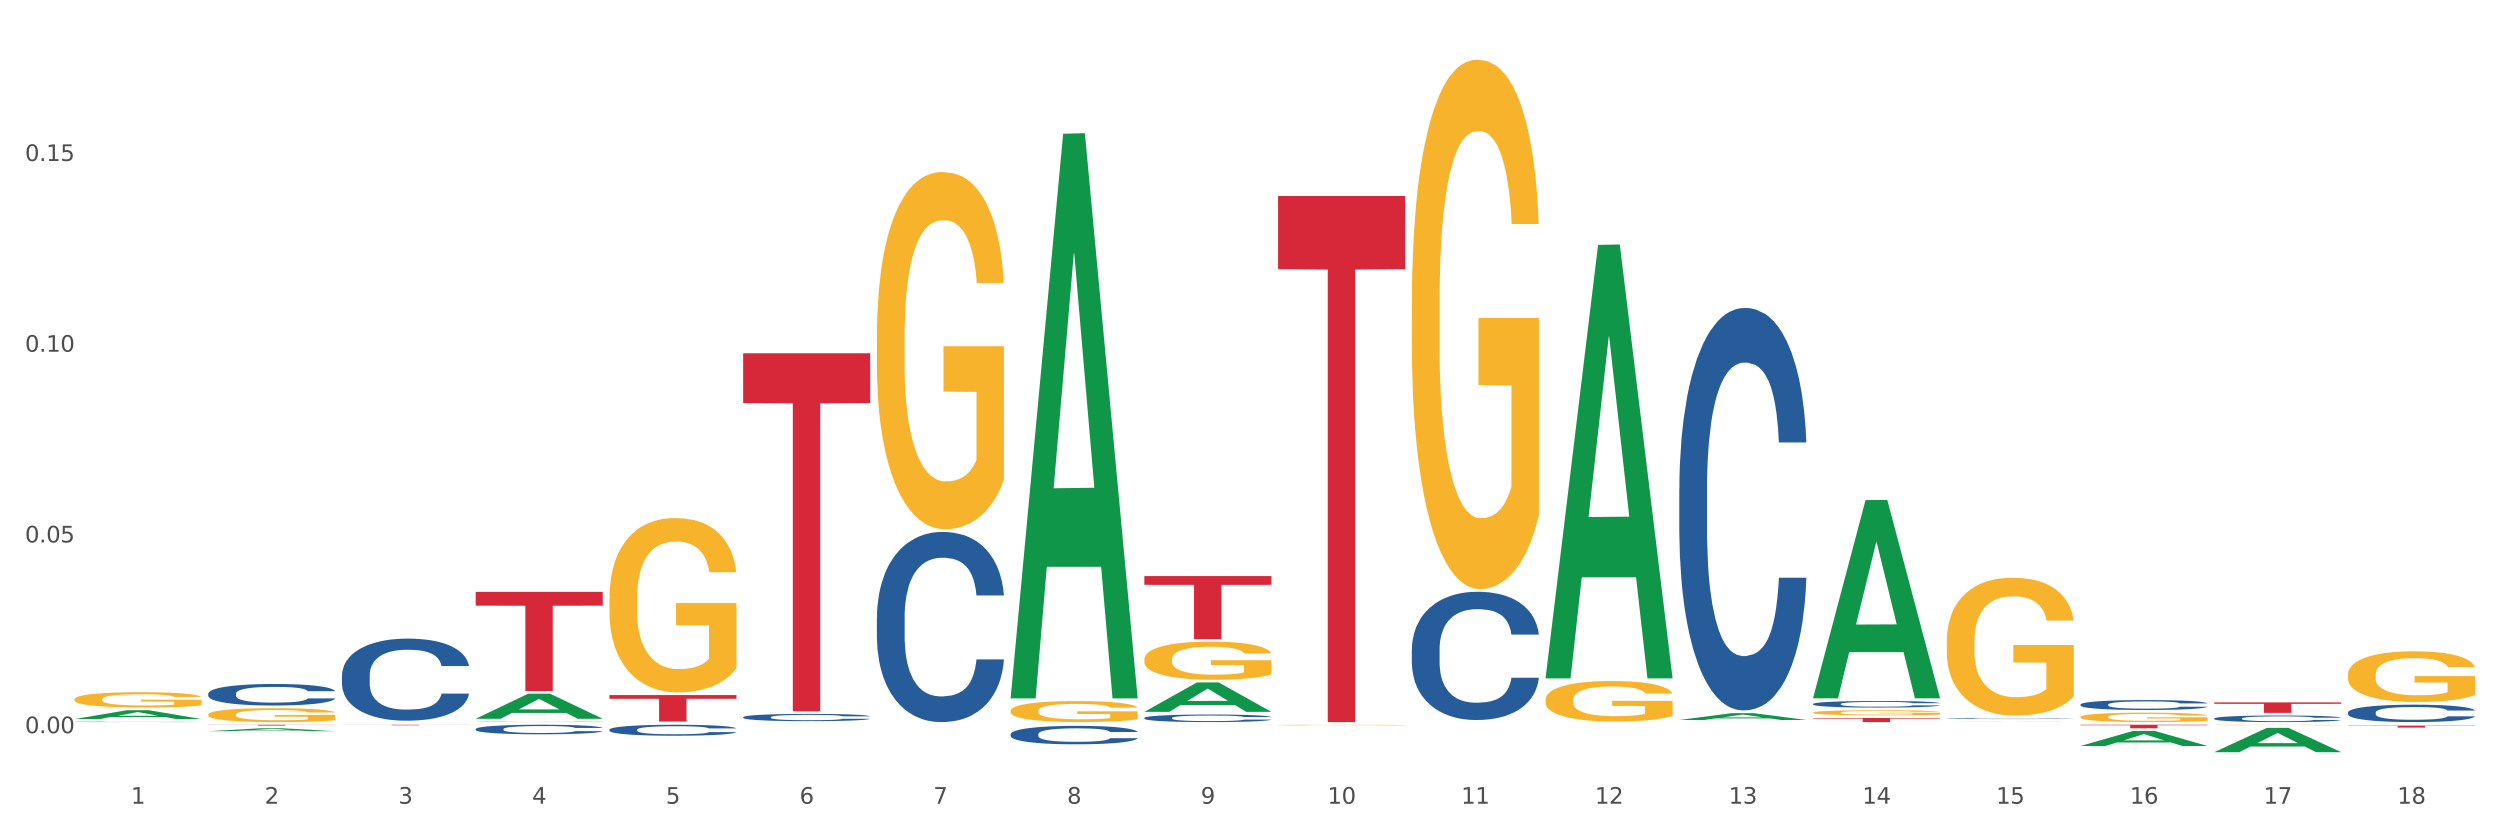 <?xml version="1.0" encoding="utf-8" standalone="no"?>
<!DOCTYPE svg PUBLIC "-//W3C//DTD SVG 1.1//EN"
  "http://www.w3.org/Graphics/SVG/1.1/DTD/svg11.dtd">
<svg xmlns:xlink="http://www.w3.org/1999/xlink" width="1080pt" height="360pt" viewBox="0 0 1080 360" xmlns="http://www.w3.org/2000/svg" version="1.1">
 <rect x="0" y="0" width="1080" height="360" fill="#333333" stroke="none"/>
 <defs>
  <style type="text/css">*{stroke-linejoin: round; stroke-linecap: butt}</style>
 </defs>
 <g id="figure_1">
  <g id="patch_1">
   <path d="M 0 360 
L 1080 360 
L 1080 0 
L 0 0 
z
" style="fill: #ffffff; stroke: #ffffff; stroke-linejoin: miter"/>
  </g>
  <g id="axes_1">
   <g id="matplotlib.axis_1">
    <g id="xtick_1">
     <g id="text_1">
      <!-- 1 -->
      <g style="fill: #4d4d4d" transform="translate(56.563 347.204) scale(0.096 -0.096)">
       <defs>
        <path id="DejaVuSans-31" d="M 794 531 
L 1825 531 
L 1825 4091 
L 703 3866 
L 703 4441 
L 1819 4666 
L 2450 4666 
L 2450 531 
L 3481 531 
L 3481 0 
L 794 0 
L 794 531 
z
" transform="scale(0.016)"/>
       </defs>
       <use xlink:href="#DejaVuSans-31"/>
      </g>
     </g>
    </g>
    <g id="xtick_2">
     <g id="text_2">
      <!-- 2 -->
      <g style="fill: #4d4d4d" transform="translate(114.336 347.204) scale(0.096 -0.096)">
       <defs>
        <path id="DejaVuSans-32" d="M 1228 531 
L 3431 531 
L 3431 0 
L 469 0 
L 469 531 
Q 828 903 1448 1529 
Q 2069 2156 2228 2338 
Q 2531 2678 2651 2914 
Q 2772 3150 2772 3378 
Q 2772 3750 2511 3984 
Q 2250 4219 1831 4219 
Q 1534 4219 1204 4116 
Q 875 4013 500 3803 
L 500 4441 
Q 881 4594 1212 4672 
Q 1544 4750 1819 4750 
Q 2544 4750 2975 4387 
Q 3406 4025 3406 3419 
Q 3406 3131 3298 2873 
Q 3191 2616 2906 2266 
Q 2828 2175 2409 1742 
Q 1991 1309 1228 531 
z
" transform="scale(0.016)"/>
       </defs>
       <use xlink:href="#DejaVuSans-32"/>
      </g>
     </g>
    </g>
    <g id="xtick_3">
     <g id="text_3">
      <!-- 3 -->
      <g style="fill: #4d4d4d" transform="translate(172.109 347.204) scale(0.096 -0.096)">
       <defs>
        <path id="DejaVuSans-33" d="M 2597 2516 
Q 3050 2419 3304 2112 
Q 3559 1806 3559 1356 
Q 3559 666 3084 287 
Q 2609 -91 1734 -91 
Q 1441 -91 1130 -33 
Q 819 25 488 141 
L 488 750 
Q 750 597 1062 519 
Q 1375 441 1716 441 
Q 2309 441 2620 675 
Q 2931 909 2931 1356 
Q 2931 1769 2642 2001 
Q 2353 2234 1838 2234 
L 1294 2234 
L 1294 2753 
L 1863 2753 
Q 2328 2753 2575 2939 
Q 2822 3125 2822 3475 
Q 2822 3834 2567 4026 
Q 2313 4219 1838 4219 
Q 1578 4219 1281 4162 
Q 984 4106 628 3988 
L 628 4550 
Q 988 4650 1302 4700 
Q 1616 4750 1894 4750 
Q 2613 4750 3031 4423 
Q 3450 4097 3450 3541 
Q 3450 3153 3228 2886 
Q 3006 2619 2597 2516 
z
" transform="scale(0.016)"/>
       </defs>
       <use xlink:href="#DejaVuSans-33"/>
      </g>
     </g>
    </g>
    <g id="xtick_4">
     <g id="text_4">
      <!-- 4 -->
      <g style="fill: #4d4d4d" transform="translate(229.882 347.204) scale(0.096 -0.096)">
       <defs>
        <path id="DejaVuSans-34" d="M 2419 4116 
L 825 1625 
L 2419 1625 
L 2419 4116 
z
M 2253 4666 
L 3047 4666 
L 3047 1625 
L 3713 1625 
L 3713 1100 
L 3047 1100 
L 3047 0 
L 2419 0 
L 2419 1100 
L 313 1100 
L 313 1709 
L 2253 4666 
z
" transform="scale(0.016)"/>
       </defs>
       <use xlink:href="#DejaVuSans-34"/>
      </g>
     </g>
    </g>
    <g id="xtick_5">
     <g id="text_5">
      <!-- 5 -->
      <g style="fill: #4d4d4d" transform="translate(287.655 347.204) scale(0.096 -0.096)">
       <defs>
        <path id="DejaVuSans-35" d="M 691 4666 
L 3169 4666 
L 3169 4134 
L 1269 4134 
L 1269 2991 
Q 1406 3038 1543 3061 
Q 1681 3084 1819 3084 
Q 2600 3084 3056 2656 
Q 3513 2228 3513 1497 
Q 3513 744 3044 326 
Q 2575 -91 1722 -91 
Q 1428 -91 1123 -41 
Q 819 9 494 109 
L 494 744 
Q 775 591 1075 516 
Q 1375 441 1709 441 
Q 2250 441 2565 725 
Q 2881 1009 2881 1497 
Q 2881 1984 2565 2268 
Q 2250 2553 1709 2553 
Q 1456 2553 1204 2497 
Q 953 2441 691 2322 
L 691 4666 
z
" transform="scale(0.016)"/>
       </defs>
       <use xlink:href="#DejaVuSans-35"/>
      </g>
     </g>
    </g>
    <g id="xtick_6">
     <g id="text_6">
      <!-- 6 -->
      <g style="fill: #4d4d4d" transform="translate(345.428 347.204) scale(0.096 -0.096)">
       <defs>
        <path id="DejaVuSans-36" d="M 2113 2584 
Q 1688 2584 1439 2293 
Q 1191 2003 1191 1497 
Q 1191 994 1439 701 
Q 1688 409 2113 409 
Q 2538 409 2786 701 
Q 3034 994 3034 1497 
Q 3034 2003 2786 2293 
Q 2538 2584 2113 2584 
z
M 3366 4563 
L 3366 3988 
Q 3128 4100 2886 4159 
Q 2644 4219 2406 4219 
Q 1781 4219 1451 3797 
Q 1122 3375 1075 2522 
Q 1259 2794 1537 2939 
Q 1816 3084 2150 3084 
Q 2853 3084 3261 2657 
Q 3669 2231 3669 1497 
Q 3669 778 3244 343 
Q 2819 -91 2113 -91 
Q 1303 -91 875 529 
Q 447 1150 447 2328 
Q 447 3434 972 4092 
Q 1497 4750 2381 4750 
Q 2619 4750 2861 4703 
Q 3103 4656 3366 4563 
z
" transform="scale(0.016)"/>
       </defs>
       <use xlink:href="#DejaVuSans-36"/>
      </g>
     </g>
    </g>
    <g id="xtick_7">
     <g id="text_7">
      <!-- 7 -->
      <g style="fill: #4d4d4d" transform="translate(403.201 347.204) scale(0.096 -0.096)">
       <defs>
        <path id="DejaVuSans-37" d="M 525 4666 
L 3525 4666 
L 3525 4397 
L 1831 0 
L 1172 0 
L 2766 4134 
L 525 4134 
L 525 4666 
z
" transform="scale(0.016)"/>
       </defs>
       <use xlink:href="#DejaVuSans-37"/>
      </g>
     </g>
    </g>
    <g id="xtick_8">
     <g id="text_8">
      <!-- 8 -->
      <g style="fill: #4d4d4d" transform="translate(460.974 347.204) scale(0.096 -0.096)">
       <defs>
        <path id="DejaVuSans-38" d="M 2034 2216 
Q 1584 2216 1326 1975 
Q 1069 1734 1069 1313 
Q 1069 891 1326 650 
Q 1584 409 2034 409 
Q 2484 409 2743 651 
Q 3003 894 3003 1313 
Q 3003 1734 2745 1975 
Q 2488 2216 2034 2216 
z
M 1403 2484 
Q 997 2584 770 2862 
Q 544 3141 544 3541 
Q 544 4100 942 4425 
Q 1341 4750 2034 4750 
Q 2731 4750 3128 4425 
Q 3525 4100 3525 3541 
Q 3525 3141 3298 2862 
Q 3072 2584 2669 2484 
Q 3125 2378 3379 2068 
Q 3634 1759 3634 1313 
Q 3634 634 3220 271 
Q 2806 -91 2034 -91 
Q 1263 -91 848 271 
Q 434 634 434 1313 
Q 434 1759 690 2068 
Q 947 2378 1403 2484 
z
M 1172 3481 
Q 1172 3119 1398 2916 
Q 1625 2713 2034 2713 
Q 2441 2713 2670 2916 
Q 2900 3119 2900 3481 
Q 2900 3844 2670 4047 
Q 2441 4250 2034 4250 
Q 1625 4250 1398 4047 
Q 1172 3844 1172 3481 
z
" transform="scale(0.016)"/>
       </defs>
       <use xlink:href="#DejaVuSans-38"/>
      </g>
     </g>
    </g>
    <g id="xtick_9">
     <g id="text_9">
      <!-- 9 -->
      <g style="fill: #4d4d4d" transform="translate(518.747 347.204) scale(0.096 -0.096)">
       <defs>
        <path id="DejaVuSans-39" d="M 703 97 
L 703 672 
Q 941 559 1184 500 
Q 1428 441 1663 441 
Q 2288 441 2617 861 
Q 2947 1281 2994 2138 
Q 2813 1869 2534 1725 
Q 2256 1581 1919 1581 
Q 1219 1581 811 2004 
Q 403 2428 403 3163 
Q 403 3881 828 4315 
Q 1253 4750 1959 4750 
Q 2769 4750 3195 4129 
Q 3622 3509 3622 2328 
Q 3622 1225 3098 567 
Q 2575 -91 1691 -91 
Q 1453 -91 1209 -44 
Q 966 3 703 97 
z
M 1959 2075 
Q 2384 2075 2632 2365 
Q 2881 2656 2881 3163 
Q 2881 3666 2632 3958 
Q 2384 4250 1959 4250 
Q 1534 4250 1286 3958 
Q 1038 3666 1038 3163 
Q 1038 2656 1286 2365 
Q 1534 2075 1959 2075 
z
" transform="scale(0.016)"/>
       </defs>
       <use xlink:href="#DejaVuSans-39"/>
      </g>
     </g>
    </g>
    <g id="xtick_10">
     <g id="text_10">
      <!-- 10 -->
      <g style="fill: #4d4d4d" transform="translate(573.466 347.204) scale(0.096 -0.096)">
       <defs>
        <path id="DejaVuSans-30" d="M 2034 4250 
Q 1547 4250 1301 3770 
Q 1056 3291 1056 2328 
Q 1056 1369 1301 889 
Q 1547 409 2034 409 
Q 2525 409 2770 889 
Q 3016 1369 3016 2328 
Q 3016 3291 2770 3770 
Q 2525 4250 2034 4250 
z
M 2034 4750 
Q 2819 4750 3233 4129 
Q 3647 3509 3647 2328 
Q 3647 1150 3233 529 
Q 2819 -91 2034 -91 
Q 1250 -91 836 529 
Q 422 1150 422 2328 
Q 422 3509 836 4129 
Q 1250 4750 2034 4750 
z
" transform="scale(0.016)"/>
       </defs>
       <use xlink:href="#DejaVuSans-31"/>
       <use xlink:href="#DejaVuSans-30" transform="translate(63.623 0)"/>
      </g>
     </g>
    </g>
    <g id="xtick_11">
     <g id="text_11">
      <!-- 11 -->
      <g style="fill: #4d4d4d" transform="translate(631.239 347.204) scale(0.096 -0.096)">
       <use xlink:href="#DejaVuSans-31"/>
       <use xlink:href="#DejaVuSans-31" transform="translate(63.623 0)"/>
      </g>
     </g>
    </g>
    <g id="xtick_12">
     <g id="text_12">
      <!-- 12 -->
      <g style="fill: #4d4d4d" transform="translate(689.012 347.204) scale(0.096 -0.096)">
       <use xlink:href="#DejaVuSans-31"/>
       <use xlink:href="#DejaVuSans-32" transform="translate(63.623 0)"/>
      </g>
     </g>
    </g>
    <g id="xtick_13">
     <g id="text_13">
      <!-- 13 -->
      <g style="fill: #4d4d4d" transform="translate(746.785 347.204) scale(0.096 -0.096)">
       <use xlink:href="#DejaVuSans-31"/>
       <use xlink:href="#DejaVuSans-33" transform="translate(63.623 0)"/>
      </g>
     </g>
    </g>
    <g id="xtick_14">
     <g id="text_14">
      <!-- 14 -->
      <g style="fill: #4d4d4d" transform="translate(804.558 347.204) scale(0.096 -0.096)">
       <use xlink:href="#DejaVuSans-31"/>
       <use xlink:href="#DejaVuSans-34" transform="translate(63.623 0)"/>
      </g>
     </g>
    </g>
    <g id="xtick_15">
     <g id="text_15">
      <!-- 15 -->
      <g style="fill: #4d4d4d" transform="translate(862.331 347.204) scale(0.096 -0.096)">
       <use xlink:href="#DejaVuSans-31"/>
       <use xlink:href="#DejaVuSans-35" transform="translate(63.623 0)"/>
      </g>
     </g>
    </g>
    <g id="xtick_16">
     <g id="text_16">
      <!-- 16 -->
      <g style="fill: #4d4d4d" transform="translate(920.104 347.204) scale(0.096 -0.096)">
       <use xlink:href="#DejaVuSans-31"/>
       <use xlink:href="#DejaVuSans-36" transform="translate(63.623 0)"/>
      </g>
     </g>
    </g>
    <g id="xtick_17">
     <g id="text_17">
      <!-- 17 -->
      <g style="fill: #4d4d4d" transform="translate(977.877 347.204) scale(0.096 -0.096)">
       <use xlink:href="#DejaVuSans-31"/>
       <use xlink:href="#DejaVuSans-37" transform="translate(63.623 0)"/>
      </g>
     </g>
    </g>
    <g id="xtick_18">
     <g id="text_18">
      <!-- 18 -->
      <g style="fill: #4d4d4d" transform="translate(1035.65 347.204) scale(0.096 -0.096)">
       <use xlink:href="#DejaVuSans-31"/>
       <use xlink:href="#DejaVuSans-38" transform="translate(63.623 0)"/>
      </g>
     </g>
    </g>
    <g id="xtick_19"/>
    <g id="xtick_20"/>
    <g id="xtick_21"/>
    <g id="xtick_22"/>
    <g id="xtick_23"/>
    <g id="xtick_24"/>
    <g id="xtick_25"/>
    <g id="xtick_26"/>
    <g id="xtick_27"/>
    <g id="xtick_28"/>
    <g id="xtick_29"/>
    <g id="xtick_30"/>
    <g id="xtick_31"/>
    <g id="xtick_32"/>
    <g id="xtick_33"/>
    <g id="xtick_34"/>
    <g id="xtick_35"/>
   </g>
   <g id="matplotlib.axis_2">
    <g id="ytick_1">
     <g id="text_19">
      <!-- 0.00 -->
      <g style="fill: #4d4d4d" transform="translate(10.8 316.741) scale(0.096 -0.096)">
       <defs>
        <path id="DejaVuSans-2e" d="M 684 794 
L 1344 794 
L 1344 0 
L 684 0 
L 684 794 
z
" transform="scale(0.016)"/>
       </defs>
       <use xlink:href="#DejaVuSans-30"/>
       <use xlink:href="#DejaVuSans-2e" transform="translate(63.623 0)"/>
       <use xlink:href="#DejaVuSans-30" transform="translate(95.41 0)"/>
       <use xlink:href="#DejaVuSans-30" transform="translate(159.033 0)"/>
      </g>
     </g>
    </g>
    <g id="ytick_2">
     <g id="text_20">
      <!-- 0.05 -->
      <g style="fill: #4d4d4d" transform="translate(10.8 234.343) scale(0.096 -0.096)">
       <use xlink:href="#DejaVuSans-30"/>
       <use xlink:href="#DejaVuSans-2e" transform="translate(63.623 0)"/>
       <use xlink:href="#DejaVuSans-30" transform="translate(95.41 0)"/>
       <use xlink:href="#DejaVuSans-35" transform="translate(159.033 0)"/>
      </g>
     </g>
    </g>
    <g id="ytick_3">
     <g id="text_21">
      <!-- 0.10 -->
      <g style="fill: #4d4d4d" transform="translate(10.8 151.946) scale(0.096 -0.096)">
       <use xlink:href="#DejaVuSans-30"/>
       <use xlink:href="#DejaVuSans-2e" transform="translate(63.623 0)"/>
       <use xlink:href="#DejaVuSans-31" transform="translate(95.41 0)"/>
       <use xlink:href="#DejaVuSans-30" transform="translate(159.033 0)"/>
      </g>
     </g>
    </g>
    <g id="ytick_4">
     <g id="text_22">
      <!-- 0.15 -->
      <g style="fill: #4d4d4d" transform="translate(10.8 69.549) scale(0.096 -0.096)">
       <use xlink:href="#DejaVuSans-30"/>
       <use xlink:href="#DejaVuSans-2e" transform="translate(63.623 0)"/>
       <use xlink:href="#DejaVuSans-31" transform="translate(95.41 0)"/>
       <use xlink:href="#DejaVuSans-35" transform="translate(159.033 0)"/>
      </g>
     </g>
    </g>
    <g id="ytick_5"/>
    <g id="ytick_6"/>
    <g id="ytick_7"/>
    <g id="ytick_8"/>
   </g>
   <g id="PolyCollection_1">
    <path d="M 436.586 307.063 
L 436.651 307.055 
L 436.651 306.757 
L 436.78 306.5 
L 437.428 305.878 
L 438.4 305.364 
L 439.113 305.091 
L 439.826 304.867 
L 440.668 304.643 
L 441.705 304.411 
L 443.584 304.072 
L 444.75 303.898 
L 446.176 303.715 
L 448.768 303.45 
L 450.647 303.301 
L 452.591 303.177 
L 455.766 303.028 
L 457.84 302.961 
L 460.043 302.912 
L 462.7 302.878 
L 464.708 302.87 
L 469.115 302.895 
L 472.873 302.97 
L 474.687 303.028 
L 477.02 303.127 
L 478.251 303.193 
L 480.26 303.326 
L 482.334 303.5 
L 483.759 303.649 
L 485.898 303.931 
L 487.517 304.213 
L 489.008 304.561 
L 489.785 304.801 
L 490.369 305.025 
L 490.887 305.282 
L 491.405 305.688 
L 479.742 305.688 
L 479.288 305.398 
L 478.575 305.124 
L 477.539 304.859 
L 476.631 304.693 
L 475.076 304.486 
L 473.651 304.353 
L 472.16 304.254 
L 470.346 304.171 
L 468.92 304.13 
L 466.912 304.097 
L 462.959 304.105 
L 460.302 304.171 
L 458.488 304.254 
L 457.321 304.329 
L 456.285 304.411 
L 455.118 304.527 
L 453.757 304.701 
L 452.785 304.859 
L 451.814 305.058 
L 451.036 305.257 
L 450.323 305.489 
L 449.74 305.737 
L 449.286 305.994 
L 448.898 306.309 
L 448.574 306.831 
L 448.574 307.966 
L 448.703 308.223 
L 449.027 308.563 
L 449.416 308.82 
L 450.064 309.127 
L 450.647 309.334 
L 451.749 309.632 
L 452.98 309.881 
L 453.952 310.038 
L 454.924 310.171 
L 456.609 310.353 
L 458.488 310.502 
L 460.108 310.593 
L 462.311 310.676 
L 463.801 310.709 
L 465.097 310.726 
L 468.272 310.726 
L 470.54 310.701 
L 473.067 310.643 
L 475.011 310.568 
L 476.631 310.477 
L 478.446 310.328 
L 479.612 310.187 
L 479.612 308.455 
L 465.356 308.447 
L 465.356 307.295 
L 491.47 307.295 
L 491.47 310.676 
L 490.369 310.85 
L 489.137 311.008 
L 487.841 311.149 
L 485.898 311.323 
L 483.565 311.488 
L 481.491 311.604 
L 479.288 311.704 
L 476.696 311.795 
L 473.327 311.878 
L 471.253 311.911 
L 468.661 311.936 
L 465.616 311.944 
L 462.959 311.927 
L 460.367 311.886 
L 457.645 311.811 
L 454.989 311.704 
L 452.98 311.596 
L 450.971 311.463 
L 448.833 311.289 
L 447.148 311.124 
L 445.852 310.975 
L 444.426 310.784 
L 442.871 310.535 
L 441.705 310.312 
L 440.668 310.08 
L 439.567 309.781 
L 438.789 309.524 
L 438.011 309.201 
L 437.558 308.961 
L 437.039 308.588 
L 436.651 308.066 
L 436.586 307.063 
z
" clip-path="url(#pd40492f97a)" style="fill: #f7b32b"/>
    <path d="M 494.359 284.794 
L 494.424 284.778 
L 494.424 284.237 
L 494.553 283.771 
L 495.201 282.643 
L 496.173 281.711 
L 496.886 281.214 
L 497.599 280.808 
L 498.441 280.402 
L 499.478 279.981 
L 501.357 279.365 
L 502.523 279.049 
L 503.949 278.718 
L 506.541 278.237 
L 508.42 277.966 
L 510.364 277.74 
L 513.539 277.47 
L 515.613 277.349 
L 517.816 277.259 
L 520.473 277.199 
L 522.481 277.184 
L 526.888 277.229 
L 530.646 277.364 
L 532.46 277.47 
L 534.793 277.65 
L 536.024 277.771 
L 538.033 278.011 
L 540.107 278.327 
L 541.532 278.598 
L 543.671 279.109 
L 545.29 279.62 
L 546.781 280.252 
L 547.558 280.688 
L 548.142 281.094 
L 548.66 281.56 
L 549.178 282.297 
L 537.515 282.297 
L 537.061 281.771 
L 536.348 281.275 
L 535.311 280.793 
L 534.404 280.493 
L 532.849 280.117 
L 531.424 279.876 
L 529.933 279.695 
L 528.119 279.545 
L 526.693 279.47 
L 524.685 279.41 
L 520.732 279.425 
L 518.075 279.545 
L 516.261 279.695 
L 515.094 279.831 
L 514.058 279.981 
L 512.891 280.192 
L 511.53 280.508 
L 510.558 280.793 
L 509.586 281.154 
L 508.809 281.515 
L 508.096 281.936 
L 507.513 282.387 
L 507.059 282.854 
L 506.671 283.425 
L 506.347 284.372 
L 506.347 286.433 
L 506.476 286.899 
L 506.8 287.516 
L 507.189 287.982 
L 507.837 288.538 
L 508.42 288.914 
L 509.522 289.455 
L 510.753 289.907 
L 511.725 290.192 
L 512.697 290.433 
L 514.382 290.764 
L 516.261 291.035 
L 517.881 291.2 
L 520.084 291.35 
L 521.574 291.411 
L 522.87 291.441 
L 526.045 291.441 
L 528.313 291.395 
L 530.84 291.29 
L 532.784 291.155 
L 534.404 290.989 
L 536.219 290.719 
L 537.385 290.463 
L 537.385 287.32 
L 523.129 287.305 
L 523.129 285.215 
L 549.243 285.215 
L 549.243 291.35 
L 548.142 291.666 
L 546.91 291.952 
L 545.614 292.208 
L 543.671 292.523 
L 541.338 292.824 
L 539.264 293.035 
L 537.061 293.215 
L 534.469 293.381 
L 531.1 293.531 
L 529.026 293.591 
L 526.434 293.636 
L 523.389 293.651 
L 520.732 293.621 
L 518.14 293.546 
L 515.418 293.411 
L 512.762 293.215 
L 510.753 293.02 
L 508.744 292.779 
L 506.606 292.463 
L 504.921 292.162 
L 503.625 291.892 
L 502.199 291.546 
L 500.644 291.095 
L 499.478 290.689 
L 498.441 290.268 
L 497.34 289.726 
L 496.562 289.26 
L 495.784 288.673 
L 495.331 288.237 
L 494.812 287.561 
L 494.424 286.613 
L 494.359 284.794 
z
" clip-path="url(#pd40492f97a)" style="fill: #f7b32b"/>
    <path d="M 552.132 313.228 
L 552.197 313.228 
L 552.197 313.218 
L 552.326 313.21 
L 552.974 313.19 
L 553.946 313.173 
L 554.659 313.165 
L 555.372 313.158 
L 556.214 313.15 
L 557.251 313.143 
L 559.13 313.132 
L 560.296 313.126 
L 561.722 313.121 
L 564.314 313.112 
L 566.193 313.107 
L 568.137 313.103 
L 571.312 313.098 
L 573.386 313.096 
L 575.589 313.095 
L 578.246 313.094 
L 580.254 313.093 
L 584.661 313.094 
L 588.419 313.097 
L 590.233 313.098 
L 592.566 313.102 
L 593.797 313.104 
L 595.806 313.108 
L 597.88 313.114 
L 599.305 313.118 
L 601.443 313.127 
L 603.063 313.136 
L 604.554 313.148 
L 605.331 313.155 
L 605.915 313.163 
L 606.433 313.171 
L 606.951 313.184 
L 595.288 313.184 
L 594.834 313.175 
L 594.121 313.166 
L 593.084 313.157 
L 592.177 313.152 
L 590.622 313.145 
L 589.197 313.141 
L 587.706 313.138 
L 585.892 313.135 
L 584.466 313.134 
L 582.458 313.133 
L 578.505 313.133 
L 575.848 313.135 
L 574.034 313.138 
L 572.867 313.14 
L 571.831 313.143 
L 570.664 313.147 
L 569.303 313.152 
L 568.331 313.157 
L 567.359 313.164 
L 566.582 313.17 
L 565.869 313.177 
L 565.286 313.185 
L 564.832 313.194 
L 564.444 313.204 
L 564.12 313.221 
L 564.12 313.257 
L 564.249 313.265 
L 564.573 313.276 
L 564.962 313.284 
L 565.61 313.294 
L 566.193 313.301 
L 567.295 313.311 
L 568.526 313.319 
L 569.498 313.324 
L 570.47 313.328 
L 572.155 313.334 
L 574.034 313.338 
L 575.654 313.341 
L 577.857 313.344 
L 579.347 313.345 
L 580.643 313.346 
L 583.818 313.346 
L 586.086 313.345 
L 588.613 313.343 
L 590.557 313.341 
L 592.177 313.338 
L 593.992 313.333 
L 595.158 313.328 
L 595.158 313.273 
L 580.902 313.272 
L 580.902 313.235 
L 607.016 313.235 
L 607.016 313.344 
L 605.915 313.35 
L 604.683 313.355 
L 603.387 313.359 
L 601.443 313.365 
L 599.111 313.37 
L 597.037 313.374 
L 594.834 313.377 
L 592.242 313.38 
L 588.873 313.383 
L 586.799 313.384 
L 584.207 313.385 
L 581.162 313.385 
L 578.505 313.384 
L 575.913 313.383 
L 573.191 313.381 
L 570.535 313.377 
L 568.526 313.374 
L 566.517 313.369 
L 564.379 313.364 
L 562.694 313.358 
L 561.398 313.354 
L 559.972 313.348 
L 558.417 313.34 
L 557.251 313.332 
L 556.214 313.325 
L 555.113 313.315 
L 554.335 313.307 
L 553.557 313.297 
L 553.104 313.289 
L 552.585 313.277 
L 552.197 313.26 
L 552.132 313.228 
z
" clip-path="url(#pd40492f97a)" style="fill: #f7b32b"/>
    <path d="M 263.267 258.61 
L 263.332 258.541 
L 263.332 256.064 
L 263.461 253.932 
L 264.109 248.773 
L 265.081 244.507 
L 265.794 242.237 
L 266.507 240.38 
L 267.349 238.523 
L 268.386 236.596 
L 270.265 233.776 
L 271.432 232.331 
L 272.857 230.818 
L 275.449 228.617 
L 277.328 227.378 
L 279.272 226.346 
L 282.447 225.108 
L 284.521 224.558 
L 286.724 224.145 
L 289.381 223.87 
L 291.389 223.801 
L 295.796 224.008 
L 299.554 224.627 
L 301.368 225.108 
L 303.701 225.934 
L 304.932 226.484 
L 306.941 227.585 
L 309.015 229.029 
L 310.44 230.268 
L 312.579 232.606 
L 314.199 234.945 
L 315.689 237.835 
L 316.466 239.83 
L 317.05 241.687 
L 317.568 243.82 
L 318.086 247.19 
L 306.423 247.19 
L 305.969 244.783 
L 305.256 242.512 
L 304.22 240.311 
L 303.312 238.935 
L 301.757 237.216 
L 300.332 236.115 
L 298.841 235.289 
L 297.027 234.601 
L 295.601 234.257 
L 293.593 233.982 
L 289.64 234.051 
L 286.983 234.601 
L 285.169 235.289 
L 284.002 235.908 
L 282.966 236.596 
L 281.799 237.559 
L 280.439 239.004 
L 279.467 240.311 
L 278.495 241.962 
L 277.717 243.613 
L 277.004 245.539 
L 276.421 247.603 
L 275.967 249.736 
L 275.579 252.35 
L 275.255 256.684 
L 275.255 266.108 
L 275.384 268.241 
L 275.708 271.061 
L 276.097 273.194 
L 276.745 275.739 
L 277.328 277.459 
L 278.43 279.935 
L 279.661 281.999 
L 280.633 283.306 
L 281.605 284.407 
L 283.29 285.92 
L 285.169 287.158 
L 286.789 287.915 
L 288.992 288.603 
L 290.482 288.878 
L 291.778 289.016 
L 294.953 289.016 
L 297.221 288.809 
L 299.748 288.328 
L 301.692 287.709 
L 303.312 286.952 
L 305.127 285.714 
L 306.293 284.544 
L 306.293 270.167 
L 292.037 270.098 
L 292.037 260.536 
L 318.151 260.536 
L 318.151 288.603 
L 317.05 290.048 
L 315.819 291.355 
L 314.523 292.524 
L 312.579 293.969 
L 310.246 295.344 
L 308.172 296.308 
L 305.969 297.133 
L 303.377 297.89 
L 300.008 298.578 
L 297.934 298.853 
L 295.342 299.059 
L 292.297 299.128 
L 289.64 298.99 
L 287.048 298.646 
L 284.326 298.027 
L 281.67 297.133 
L 279.661 296.239 
L 277.652 295.138 
L 275.514 293.693 
L 273.829 292.318 
L 272.533 291.079 
L 271.108 289.497 
L 269.552 287.433 
L 268.386 285.576 
L 267.349 283.65 
L 266.248 281.173 
L 265.47 279.041 
L 264.692 276.358 
L 264.239 274.363 
L 263.721 271.267 
L 263.332 266.934 
L 263.267 258.61 
z
" clip-path="url(#pd40492f97a)" style="fill: #f7b32b"/>
    <path d="M 609.905 131.457 
L 609.97 131.248 
L 609.97 123.728 
L 610.099 117.253 
L 610.747 101.586 
L 611.719 88.635 
L 612.432 81.742 
L 613.145 76.102 
L 613.987 70.462 
L 615.024 64.613 
L 616.903 56.048 
L 618.069 51.662 
L 619.495 47.066 
L 622.087 40.382 
L 623.966 36.622 
L 625.91 33.488 
L 629.085 29.728 
L 631.159 28.057 
L 633.362 26.804 
L 636.019 25.968 
L 638.027 25.759 
L 642.434 26.386 
L 646.192 28.266 
L 648.006 29.728 
L 650.339 32.235 
L 651.57 33.906 
L 653.579 37.248 
L 655.653 41.635 
L 657.078 45.395 
L 659.216 52.497 
L 660.836 59.599 
L 662.327 68.373 
L 663.104 74.431 
L 663.688 80.071 
L 664.206 86.546 
L 664.724 96.782 
L 653.061 96.782 
L 652.607 89.471 
L 651.894 82.577 
L 650.857 75.893 
L 649.95 71.715 
L 648.395 66.493 
L 646.97 63.151 
L 645.479 60.644 
L 643.665 58.555 
L 642.239 57.511 
L 640.231 56.675 
L 636.278 56.884 
L 633.621 58.555 
L 631.807 60.644 
L 630.64 62.524 
L 629.604 64.613 
L 628.437 67.537 
L 627.076 71.924 
L 626.104 75.893 
L 625.132 80.906 
L 624.355 85.919 
L 623.642 91.768 
L 623.059 98.035 
L 622.605 104.511 
L 622.217 112.448 
L 621.893 125.608 
L 621.893 154.226 
L 622.022 160.702 
L 622.346 169.266 
L 622.735 175.742 
L 623.383 183.471 
L 623.966 188.693 
L 625.068 196.213 
L 626.299 202.479 
L 627.271 206.448 
L 628.243 209.791 
L 629.928 214.386 
L 631.807 218.146 
L 633.427 220.444 
L 635.63 222.533 
L 637.12 223.368 
L 638.416 223.786 
L 641.591 223.786 
L 643.859 223.159 
L 646.386 221.697 
L 648.33 219.817 
L 649.95 217.519 
L 651.765 213.759 
L 652.931 210.208 
L 652.931 166.551 
L 638.675 166.342 
L 638.675 137.306 
L 664.789 137.306 
L 664.789 222.533 
L 663.688 226.919 
L 662.456 230.888 
L 661.16 234.439 
L 659.216 238.826 
L 656.884 243.004 
L 654.81 245.928 
L 652.607 248.435 
L 650.015 250.733 
L 646.646 252.822 
L 644.572 253.657 
L 641.98 254.284 
L 638.935 254.493 
L 636.278 254.075 
L 633.686 253.031 
L 630.964 251.151 
L 628.308 248.435 
L 626.299 245.719 
L 624.29 242.377 
L 622.152 237.991 
L 620.467 233.813 
L 619.171 230.053 
L 617.745 225.248 
L 616.19 218.982 
L 615.024 213.342 
L 613.987 207.493 
L 612.886 199.973 
L 612.108 193.497 
L 611.33 185.351 
L 610.877 179.293 
L 610.358 169.893 
L 609.97 156.733 
L 609.905 131.457 
z
" clip-path="url(#pd40492f97a)" style="fill: #f7b32b"/>
    <path d="M 378.813 145.619 
L 378.878 145.478 
L 378.878 140.403 
L 379.007 136.034 
L 379.655 125.463 
L 380.627 116.724 
L 381.34 112.072 
L 382.053 108.266 
L 382.895 104.461 
L 383.932 100.514 
L 385.811 94.735 
L 386.977 91.775 
L 388.403 88.674 
L 390.995 84.164 
L 392.874 81.627 
L 394.818 79.512 
L 397.993 76.975 
L 400.067 75.848 
L 402.27 75.002 
L 404.927 74.438 
L 406.935 74.297 
L 411.342 74.72 
L 415.1 75.989 
L 416.914 76.975 
L 419.247 78.667 
L 420.478 79.794 
L 422.487 82.049 
L 424.561 85.009 
L 425.986 87.547 
L 428.125 92.339 
L 429.745 97.131 
L 431.235 103.051 
L 432.012 107.139 
L 432.596 110.945 
L 433.114 115.314 
L 433.632 122.221 
L 421.969 122.221 
L 421.515 117.287 
L 420.802 112.636 
L 419.766 108.126 
L 418.858 105.306 
L 417.303 101.783 
L 415.878 99.527 
L 414.387 97.836 
L 412.573 96.427 
L 411.147 95.722 
L 409.139 95.158 
L 405.186 95.299 
L 402.529 96.427 
L 400.715 97.836 
L 399.548 99.105 
L 398.512 100.514 
L 397.345 102.487 
L 395.984 105.447 
L 395.013 108.126 
L 394.041 111.508 
L 393.263 114.891 
L 392.55 118.838 
L 391.967 123.066 
L 391.513 127.436 
L 391.125 132.792 
L 390.801 141.672 
L 390.801 160.982 
L 390.93 165.352 
L 391.254 171.131 
L 391.643 175.5 
L 392.291 180.716 
L 392.874 184.239 
L 393.976 189.314 
L 395.207 193.542 
L 396.179 196.22 
L 397.151 198.476 
L 398.836 201.577 
L 400.715 204.114 
L 402.335 205.664 
L 404.538 207.074 
L 406.028 207.637 
L 407.324 207.919 
L 410.499 207.919 
L 412.767 207.497 
L 415.294 206.51 
L 417.238 205.241 
L 418.858 203.691 
L 420.673 201.154 
L 421.839 198.758 
L 421.839 169.299 
L 407.583 169.158 
L 407.583 149.565 
L 433.697 149.565 
L 433.697 207.074 
L 432.596 210.034 
L 431.364 212.712 
L 430.068 215.108 
L 428.125 218.068 
L 425.792 220.887 
L 423.718 222.86 
L 421.515 224.552 
L 418.923 226.102 
L 415.554 227.512 
L 413.48 228.076 
L 410.888 228.498 
L 407.843 228.639 
L 405.186 228.357 
L 402.594 227.653 
L 399.872 226.384 
L 397.216 224.552 
L 395.207 222.719 
L 393.198 220.464 
L 391.06 217.504 
L 389.375 214.685 
L 388.079 212.148 
L 386.654 208.906 
L 385.098 204.678 
L 383.932 200.872 
L 382.895 196.925 
L 381.794 191.851 
L 381.016 187.481 
L 380.238 181.984 
L 379.785 177.897 
L 379.266 171.554 
L 378.878 162.674 
L 378.813 145.619 
z
" clip-path="url(#pd40492f97a)" style="fill: #f7b32b"/>
    <path d="M 89.948 315.877 
L 90.005 315.876 
L 112.637 314.605 
L 122.03 314.604 
L 144.832 315.879 
L 133.969 315.879 
L 129.046 315.582 
L 105.678 315.582 
L 105.508 315.587 
L 100.755 315.879 
L 89.948 315.879 
L 89.948 315.877 
L 108.62 315.405 
L 126.104 315.404 
L 117.447 314.875 
L 117.334 314.873 
L 117.22 314.877 
L 108.563 315.404 
L 108.62 315.405 
L 89.948 315.877 
z
" clip-path="url(#pd40492f97a)" style="fill: #109648"/>
    <path d="M 32.175 310.632 
L 32.232 310.629 
L 54.864 306.808 
L 64.257 306.805 
L 87.059 310.639 
L 76.196 310.639 
L 71.273 309.747 
L 47.905 309.747 
L 47.735 309.761 
L 42.982 310.639 
L 32.175 310.639 
L 32.175 310.632 
L 50.847 309.214 
L 68.331 309.21 
L 59.674 307.622 
L 59.561 307.615 
L 59.447 307.626 
L 50.79 309.21 
L 50.847 309.214 
L 32.175 310.632 
z
" clip-path="url(#pd40492f97a)" style="fill: #109648"/>
    <path d="M 436.586 301.262 
L 436.642 301.033 
L 459.275 57.766 
L 468.668 57.536 
L 491.47 301.721 
L 480.606 301.721 
L 475.684 244.859 
L 452.316 244.859 
L 452.146 245.776 
L 447.393 301.721 
L 436.586 301.721 
L 436.586 301.262 
L 455.258 210.925 
L 472.742 210.696 
L 464.085 109.583 
L 463.971 109.125 
L 463.858 109.812 
L 455.201 210.696 
L 455.258 210.925 
L 436.586 301.262 
z
" clip-path="url(#pd40492f97a)" style="fill: #109648"/>
    <path d="M 898.77 322.25 
L 898.826 322.244 
L 921.459 315.767 
L 930.852 315.761 
L 953.654 322.262 
L 942.79 322.262 
L 937.868 320.748 
L 914.499 320.748 
L 914.33 320.773 
L 909.577 322.262 
L 898.77 322.262 
L 898.77 322.25 
L 917.442 319.845 
L 934.925 319.839 
L 926.268 317.147 
L 926.155 317.135 
L 926.042 317.153 
L 917.385 319.839 
L 917.442 319.845 
L 898.77 322.25 
z
" clip-path="url(#pd40492f97a)" style="fill: #109648"/>
    <path d="M 956.543 324.93 
L 956.599 324.92 
L 979.232 314.45 
L 988.625 314.441 
L 1011.427 324.95 
L 1000.563 324.95 
L 995.641 322.502 
L 972.272 322.502 
L 972.103 322.542 
L 967.35 324.95 
L 956.543 324.95 
L 956.543 324.93 
L 975.215 321.042 
L 992.698 321.032 
L 984.041 316.68 
L 983.928 316.661 
L 983.815 316.69 
L 975.158 321.032 
L 975.215 321.042 
L 956.543 324.93 
z
" clip-path="url(#pd40492f97a)" style="fill: #109648"/>
    <path d="M 321.04 152.617 
L 375.924 152.617 
L 375.924 174.106 
L 354.335 174.252 
L 354.335 307.253 
L 342.499 307.253 
L 342.499 174.252 
L 321.04 174.106 
L 321.04 152.762 
L 321.04 152.617 
z
" clip-path="url(#pd40492f97a)" style="fill: #d62839"/>
    <path d="M 494.359 248.871 
L 549.243 248.871 
L 549.243 252.646 
L 527.654 252.671 
L 527.654 276.035 
L 515.818 276.035 
L 515.818 252.671 
L 494.359 252.646 
L 494.359 248.896 
L 494.359 248.871 
z
" clip-path="url(#pd40492f97a)" style="fill: #d62839"/>
    <path d="M 552.132 84.679 
L 607.016 84.679 
L 607.016 116.261 
L 585.427 116.475 
L 585.427 311.944 
L 573.591 311.944 
L 573.591 116.475 
L 552.132 116.261 
L 552.132 84.892 
L 552.132 84.679 
z
" clip-path="url(#pd40492f97a)" style="fill: #d62839"/>
    <path d="M 783.224 310.174 
L 838.108 310.174 
L 838.108 310.42 
L 816.519 310.422 
L 816.519 311.944 
L 804.683 311.944 
L 804.683 310.422 
L 783.224 310.42 
L 783.224 310.176 
L 783.224 310.174 
z
" clip-path="url(#pd40492f97a)" style="fill: #d62839"/>
    <path d="M 89.948 313.093 
L 144.832 313.093 
L 144.832 313.144 
L 123.243 313.144 
L 123.243 313.454 
L 111.407 313.454 
L 111.407 313.144 
L 89.948 313.144 
L 89.948 313.094 
L 89.948 313.093 
z
" clip-path="url(#pd40492f97a)" style="fill: #d62839"/>
    <path d="M 898.77 313.093 
L 953.654 313.093 
L 953.654 313.304 
L 932.064 313.306 
L 932.064 314.612 
L 920.229 314.612 
L 920.229 313.306 
L 898.77 313.304 
L 898.77 313.095 
L 898.77 313.093 
z
" clip-path="url(#pd40492f97a)" style="fill: #d62839"/>
    <path d="M 263.267 300.277 
L 318.151 300.277 
L 318.151 301.871 
L 296.562 301.881 
L 296.562 311.742 
L 284.726 311.742 
L 284.726 301.881 
L 263.267 301.871 
L 263.267 300.288 
L 263.267 300.277 
z
" clip-path="url(#pd40492f97a)" style="fill: #d62839"/>
    <path d="M 205.494 255.697 
L 260.378 255.697 
L 260.378 261.645 
L 238.789 261.685 
L 238.789 298.499 
L 226.953 298.499 
L 226.953 261.685 
L 205.494 261.645 
L 205.494 255.737 
L 205.494 255.697 
z
" clip-path="url(#pd40492f97a)" style="fill: #d62839"/>
    <path d="M 147.721 313.093 
L 202.605 313.093 
L 202.605 313.125 
L 181.016 313.125 
L 181.016 313.321 
L 169.18 313.321 
L 169.18 313.125 
L 147.721 313.125 
L 147.721 313.094 
L 147.721 313.093 
z
" clip-path="url(#pd40492f97a)" style="fill: #d62839"/>
    <path d="M 783.224 301.512 
L 783.28 301.431 
L 805.913 216.039 
L 815.306 215.958 
L 838.108 301.673 
L 827.244 301.673 
L 822.322 281.713 
L 798.953 281.713 
L 798.784 282.035 
L 794.031 301.673 
L 783.224 301.673 
L 783.224 301.512 
L 801.896 269.801 
L 819.38 269.721 
L 810.722 234.228 
L 810.609 234.067 
L 810.496 234.308 
L 801.839 269.721 
L 801.896 269.801 
L 783.224 301.512 
z
" clip-path="url(#pd40492f97a)" style="fill: #109648"/>
    <path d="M 725.451 311.029 
L 725.507 311.027 
L 748.14 308.07 
L 757.533 308.067 
L 780.335 311.035 
L 769.471 311.035 
L 764.549 310.344 
L 741.181 310.344 
L 741.011 310.355 
L 736.258 311.035 
L 725.451 311.035 
L 725.451 311.029 
L 744.123 309.932 
L 761.607 309.929 
L 752.95 308.7 
L 752.836 308.694 
L 752.723 308.703 
L 744.066 309.929 
L 744.123 309.932 
L 725.451 311.029 
z
" clip-path="url(#pd40492f97a)" style="fill: #109648"/>
    <path d="M 667.678 292.707 
L 667.734 292.531 
L 690.367 105.794 
L 699.76 105.618 
L 722.562 293.059 
L 711.698 293.059 
L 706.776 249.411 
L 683.408 249.411 
L 683.238 250.115 
L 678.485 293.059 
L 667.678 293.059 
L 667.678 292.707 
L 686.35 223.363 
L 703.834 223.187 
L 695.177 145.57 
L 695.063 145.218 
L 694.95 145.746 
L 686.293 223.187 
L 686.35 223.363 
L 667.678 292.707 
z
" clip-path="url(#pd40492f97a)" style="fill: #109648"/>
    <path d="M 494.359 307.503 
L 494.415 307.491 
L 517.048 294.813 
L 526.441 294.801 
L 549.243 307.526 
L 538.379 307.526 
L 533.457 304.563 
L 510.089 304.563 
L 509.919 304.611 
L 505.166 307.526 
L 494.359 307.526 
L 494.359 307.503 
L 513.031 302.795 
L 530.515 302.783 
L 521.858 297.513 
L 521.744 297.489 
L 521.631 297.525 
L 512.974 302.783 
L 513.031 302.795 
L 494.359 307.503 
z
" clip-path="url(#pd40492f97a)" style="fill: #109648"/>
    <path d="M 840.997 311.847 
L 841.053 311.847 
L 863.686 311.78 
L 873.079 311.78 
L 895.881 311.848 
L 885.017 311.848 
L 880.095 311.832 
L 856.726 311.832 
L 856.557 311.832 
L 851.804 311.848 
L 840.997 311.848 
L 840.997 311.847 
L 859.669 311.822 
L 877.152 311.822 
L 868.495 311.794 
L 868.382 311.794 
L 868.269 311.794 
L 859.612 311.822 
L 859.669 311.822 
L 840.997 311.847 
z
" clip-path="url(#pd40492f97a)" style="fill: #109648"/>
    <path d="M 32.175 302.093 
L 32.24 302.087 
L 32.24 301.869 
L 32.369 301.682 
L 33.017 301.228 
L 33.989 300.853 
L 34.702 300.653 
L 35.415 300.49 
L 36.257 300.327 
L 37.294 300.157 
L 39.173 299.909 
L 40.34 299.782 
L 41.765 299.649 
L 44.357 299.456 
L 46.236 299.347 
L 48.18 299.256 
L 51.355 299.147 
L 53.429 299.099 
L 55.632 299.063 
L 58.289 299.038 
L 60.298 299.032 
L 64.704 299.051 
L 68.462 299.105 
L 70.277 299.147 
L 72.609 299.22 
L 73.84 299.268 
L 75.849 299.365 
L 77.923 299.492 
L 79.348 299.601 
L 81.487 299.807 
L 83.107 300.012 
L 84.597 300.266 
L 85.375 300.442 
L 85.958 300.605 
L 86.476 300.793 
L 86.995 301.089 
L 75.331 301.089 
L 74.877 300.877 
L 74.164 300.678 
L 73.128 300.484 
L 72.22 300.363 
L 70.665 300.212 
L 69.24 300.115 
L 67.749 300.042 
L 65.935 299.982 
L 64.509 299.952 
L 62.501 299.928 
L 58.548 299.934 
L 55.891 299.982 
L 54.077 300.042 
L 52.911 300.097 
L 51.874 300.157 
L 50.707 300.242 
L 49.347 300.369 
L 48.375 300.484 
L 47.403 300.629 
L 46.625 300.774 
L 45.912 300.944 
L 45.329 301.125 
L 44.876 301.313 
L 44.487 301.543 
L 44.163 301.924 
L 44.163 302.752 
L 44.292 302.94 
L 44.616 303.188 
L 45.005 303.375 
L 45.653 303.599 
L 46.236 303.75 
L 47.338 303.968 
L 48.569 304.149 
L 49.541 304.264 
L 50.513 304.361 
L 52.198 304.494 
L 54.077 304.603 
L 55.697 304.67 
L 57.9 304.73 
L 59.39 304.754 
L 60.686 304.766 
L 63.861 304.766 
L 66.129 304.748 
L 68.657 304.706 
L 70.601 304.651 
L 72.22 304.585 
L 74.035 304.476 
L 75.201 304.373 
L 75.201 303.109 
L 60.946 303.103 
L 60.946 302.262 
L 87.059 302.262 
L 87.059 304.73 
L 85.958 304.857 
L 84.727 304.972 
L 83.431 305.075 
L 81.487 305.202 
L 79.154 305.323 
L 77.08 305.407 
L 74.877 305.48 
L 72.285 305.547 
L 68.916 305.607 
L 66.842 305.631 
L 64.25 305.649 
L 61.205 305.655 
L 58.548 305.643 
L 55.956 305.613 
L 53.235 305.559 
L 50.578 305.48 
L 48.569 305.401 
L 46.56 305.305 
L 44.422 305.178 
L 42.737 305.057 
L 41.441 304.948 
L 40.016 304.809 
L 38.46 304.627 
L 37.294 304.464 
L 36.257 304.295 
L 35.156 304.077 
L 34.378 303.889 
L 33.601 303.653 
L 33.147 303.478 
L 32.629 303.206 
L 32.24 302.825 
L 32.175 302.093 
z
" clip-path="url(#pd40492f97a)" style="fill: #f7b32b"/>
    <path d="M 1014.316 291.496 
L 1014.38 291.476 
L 1014.38 290.756 
L 1014.51 290.136 
L 1015.158 288.636 
L 1016.13 287.396 
L 1016.843 286.736 
L 1017.556 286.196 
L 1018.398 285.656 
L 1019.435 285.096 
L 1021.314 284.276 
L 1022.48 283.856 
L 1023.906 283.416 
L 1026.498 282.776 
L 1028.377 282.416 
L 1030.321 282.116 
L 1033.496 281.756 
L 1035.57 281.596 
L 1037.773 281.476 
L 1040.429 281.396 
L 1042.438 281.376 
L 1046.845 281.436 
L 1050.603 281.616 
L 1052.417 281.756 
L 1054.75 281.996 
L 1055.981 282.156 
L 1057.99 282.476 
L 1060.063 282.896 
L 1061.489 283.256 
L 1063.627 283.936 
L 1065.247 284.616 
L 1066.738 285.456 
L 1067.515 286.036 
L 1068.098 286.576 
L 1068.617 287.196 
L 1069.135 288.176 
L 1057.471 288.176 
L 1057.018 287.476 
L 1056.305 286.816 
L 1055.268 286.176 
L 1054.361 285.776 
L 1052.806 285.276 
L 1051.38 284.956 
L 1049.89 284.716 
L 1048.076 284.516 
L 1046.65 284.416 
L 1044.641 284.336 
L 1040.689 284.356 
L 1038.032 284.516 
L 1036.218 284.716 
L 1035.051 284.896 
L 1034.014 285.096 
L 1032.848 285.376 
L 1031.487 285.796 
L 1030.515 286.176 
L 1029.543 286.656 
L 1028.766 287.136 
L 1028.053 287.696 
L 1027.47 288.296 
L 1027.016 288.916 
L 1026.627 289.676 
L 1026.303 290.936 
L 1026.303 293.675 
L 1026.433 294.295 
L 1026.757 295.115 
L 1027.146 295.735 
L 1027.794 296.475 
L 1028.377 296.975 
L 1029.479 297.695 
L 1030.71 298.295 
L 1031.682 298.675 
L 1032.654 298.995 
L 1034.338 299.435 
L 1036.218 299.795 
L 1037.838 300.015 
L 1040.041 300.215 
L 1041.531 300.295 
L 1042.827 300.335 
L 1046.002 300.335 
L 1048.27 300.275 
L 1050.797 300.135 
L 1052.741 299.955 
L 1054.361 299.735 
L 1056.176 299.375 
L 1057.342 299.035 
L 1057.342 294.855 
L 1043.086 294.835 
L 1043.086 292.056 
L 1069.2 292.056 
L 1069.2 300.215 
L 1068.098 300.635 
L 1066.867 301.015 
L 1065.571 301.355 
L 1063.627 301.775 
L 1061.295 302.175 
L 1059.221 302.455 
L 1057.018 302.695 
L 1054.426 302.915 
L 1051.056 303.115 
L 1048.983 303.195 
L 1046.391 303.255 
L 1043.345 303.275 
L 1040.689 303.235 
L 1038.097 303.135 
L 1035.375 302.955 
L 1032.718 302.695 
L 1030.71 302.435 
L 1028.701 302.115 
L 1026.563 301.695 
L 1024.878 301.295 
L 1023.582 300.935 
L 1022.156 300.475 
L 1020.601 299.875 
L 1019.435 299.335 
L 1018.398 298.775 
L 1017.296 298.055 
L 1016.519 297.435 
L 1015.741 296.655 
L 1015.288 296.075 
L 1014.769 295.175 
L 1014.38 293.915 
L 1014.316 291.496 
z
" clip-path="url(#pd40492f97a)" style="fill: #f7b32b"/>
    <path d="M 956.543 313.185 
L 956.607 313.185 
L 956.607 313.178 
L 956.737 313.173 
L 957.385 313.159 
L 958.357 313.148 
L 959.07 313.142 
L 959.783 313.137 
L 960.625 313.132 
L 961.662 313.127 
L 963.541 313.12 
L 964.707 313.116 
L 966.133 313.112 
L 968.725 313.106 
L 970.604 313.103 
L 972.548 313.1 
L 975.723 313.097 
L 977.797 313.095 
L 980 313.094 
L 982.656 313.094 
L 984.665 313.093 
L 989.072 313.094 
L 992.83 313.096 
L 994.644 313.097 
L 996.977 313.099 
L 998.208 313.1 
L 1000.217 313.103 
L 1002.29 313.107 
L 1003.716 313.11 
L 1005.854 313.117 
L 1007.474 313.123 
L 1008.965 313.13 
L 1009.742 313.135 
L 1010.325 313.14 
L 1010.844 313.146 
L 1011.362 313.155 
L 999.698 313.155 
L 999.245 313.148 
L 998.532 313.143 
L 997.495 313.137 
L 996.588 313.133 
L 995.033 313.129 
L 993.607 313.126 
L 992.117 313.124 
L 990.303 313.122 
L 988.877 313.121 
L 986.868 313.12 
L 982.916 313.12 
L 980.259 313.122 
L 978.445 313.124 
L 977.278 313.125 
L 976.241 313.127 
L 975.075 313.13 
L 973.714 313.133 
L 972.742 313.137 
L 971.77 313.141 
L 970.993 313.145 
L 970.28 313.15 
L 969.697 313.156 
L 969.243 313.161 
L 968.854 313.168 
L 968.53 313.18 
L 968.53 313.204 
L 968.66 313.21 
L 968.984 313.217 
L 969.373 313.223 
L 970.021 313.23 
L 970.604 313.234 
L 971.706 313.241 
L 972.937 313.246 
L 973.909 313.25 
L 974.881 313.253 
L 976.565 313.257 
L 978.445 313.26 
L 980.065 313.262 
L 982.268 313.264 
L 983.758 313.264 
L 985.054 313.265 
L 988.229 313.265 
L 990.497 313.264 
L 993.024 313.263 
L 994.968 313.261 
L 996.588 313.259 
L 998.403 313.256 
L 999.569 313.253 
L 999.569 313.215 
L 985.313 313.215 
L 985.313 313.19 
L 1011.427 313.19 
L 1011.427 313.264 
L 1010.325 313.267 
L 1009.094 313.271 
L 1007.798 313.274 
L 1005.854 313.278 
L 1003.522 313.281 
L 1001.448 313.284 
L 999.245 313.286 
L 996.653 313.288 
L 993.283 313.29 
L 991.21 313.29 
L 988.618 313.291 
L 985.572 313.291 
L 982.916 313.291 
L 980.324 313.29 
L 977.602 313.288 
L 974.945 313.286 
L 972.937 313.284 
L 970.928 313.281 
L 968.79 313.277 
L 967.105 313.273 
L 965.809 313.27 
L 964.383 313.266 
L 962.828 313.26 
L 961.662 313.256 
L 960.625 313.251 
L 959.523 313.244 
L 958.746 313.238 
L 957.968 313.231 
L 957.515 313.226 
L 956.996 313.218 
L 956.607 313.207 
L 956.543 313.185 
z
" clip-path="url(#pd40492f97a)" style="fill: #f7b32b"/>
    <path d="M 898.77 309.752 
L 898.835 309.748 
L 898.835 309.615 
L 898.964 309.499 
L 899.612 309.22 
L 900.584 308.989 
L 901.297 308.867 
L 902.01 308.766 
L 902.852 308.666 
L 903.889 308.561 
L 905.768 308.409 
L 906.934 308.331 
L 908.36 308.249 
L 910.952 308.13 
L 912.831 308.063 
L 914.775 308.007 
L 917.95 307.94 
L 920.024 307.91 
L 922.227 307.888 
L 924.884 307.873 
L 926.892 307.869 
L 931.299 307.88 
L 935.057 307.914 
L 936.871 307.94 
L 939.204 307.985 
L 940.435 308.014 
L 942.444 308.074 
L 944.517 308.152 
L 945.943 308.219 
L 948.081 308.346 
L 949.701 308.472 
L 951.192 308.628 
L 951.969 308.736 
L 952.552 308.837 
L 953.071 308.952 
L 953.589 309.134 
L 941.926 309.134 
L 941.472 309.004 
L 940.759 308.881 
L 939.722 308.762 
L 938.815 308.688 
L 937.26 308.595 
L 935.834 308.535 
L 934.344 308.491 
L 932.53 308.453 
L 931.104 308.435 
L 929.095 308.42 
L 925.143 308.424 
L 922.486 308.453 
L 920.672 308.491 
L 919.505 308.524 
L 918.468 308.561 
L 917.302 308.613 
L 915.941 308.692 
L 914.969 308.762 
L 913.997 308.852 
L 913.22 308.941 
L 912.507 309.045 
L 911.924 309.157 
L 911.47 309.272 
L 911.081 309.414 
L 910.757 309.648 
L 910.757 310.158 
L 910.887 310.273 
L 911.211 310.426 
L 911.6 310.541 
L 912.248 310.679 
L 912.831 310.772 
L 913.933 310.906 
L 915.164 311.017 
L 916.136 311.088 
L 917.108 311.148 
L 918.792 311.23 
L 920.672 311.297 
L 922.292 311.337 
L 924.495 311.375 
L 925.985 311.39 
L 927.281 311.397 
L 930.456 311.397 
L 932.724 311.386 
L 935.251 311.36 
L 937.195 311.326 
L 938.815 311.285 
L 940.63 311.218 
L 941.796 311.155 
L 941.796 310.377 
L 927.54 310.374 
L 927.54 309.856 
L 953.654 309.856 
L 953.654 311.375 
L 952.552 311.453 
L 951.321 311.524 
L 950.025 311.587 
L 948.081 311.665 
L 945.749 311.739 
L 943.675 311.791 
L 941.472 311.836 
L 938.88 311.877 
L 935.51 311.914 
L 933.437 311.929 
L 930.845 311.94 
L 927.799 311.944 
L 925.143 311.937 
L 922.551 311.918 
L 919.829 311.885 
L 917.172 311.836 
L 915.164 311.788 
L 913.155 311.728 
L 911.017 311.65 
L 909.332 311.576 
L 908.036 311.509 
L 906.61 311.423 
L 905.055 311.311 
L 903.889 311.211 
L 902.852 311.107 
L 901.75 310.973 
L 900.973 310.857 
L 900.195 310.712 
L 899.742 310.604 
L 899.223 310.437 
L 898.835 310.202 
L 898.77 309.752 
z
" clip-path="url(#pd40492f97a)" style="fill: #f7b32b"/>
    <path d="M 840.997 277.108 
L 841.062 277.054 
L 841.062 275.096 
L 841.191 273.41 
L 841.839 269.33 
L 842.811 265.958 
L 843.524 264.163 
L 844.237 262.694 
L 845.079 261.226 
L 846.116 259.703 
L 847.995 257.473 
L 849.161 256.331 
L 850.587 255.134 
L 853.179 253.393 
L 855.058 252.414 
L 857.002 251.598 
L 860.177 250.619 
L 862.251 250.184 
L 864.454 249.858 
L 867.111 249.64 
L 869.119 249.586 
L 873.526 249.749 
L 877.284 250.239 
L 879.098 250.619 
L 881.431 251.272 
L 882.662 251.707 
L 884.671 252.578 
L 886.744 253.72 
L 888.17 254.699 
L 890.308 256.548 
L 891.928 258.397 
L 893.419 260.682 
L 894.196 262.259 
L 894.779 263.728 
L 895.298 265.414 
L 895.816 268.079 
L 884.153 268.079 
L 883.699 266.175 
L 882.986 264.381 
L 881.949 262.64 
L 881.042 261.552 
L 879.487 260.192 
L 878.061 259.322 
L 876.571 258.669 
L 874.757 258.125 
L 873.331 257.853 
L 871.322 257.636 
L 867.37 257.69 
L 864.713 258.125 
L 862.899 258.669 
L 861.732 259.159 
L 860.695 259.703 
L 859.529 260.464 
L 858.168 261.607 
L 857.196 262.64 
L 856.224 263.945 
L 855.447 265.251 
L 854.734 266.774 
L 854.151 268.405 
L 853.697 270.092 
L 853.308 272.159 
L 852.984 275.585 
L 852.984 283.037 
L 853.114 284.723 
L 853.438 286.953 
L 853.827 288.639 
L 854.475 290.652 
L 855.058 292.011 
L 856.16 293.97 
L 857.391 295.601 
L 858.363 296.635 
L 859.335 297.505 
L 861.019 298.702 
L 862.899 299.681 
L 864.519 300.279 
L 866.722 300.823 
L 868.212 301.041 
L 869.508 301.149 
L 872.683 301.149 
L 874.951 300.986 
L 877.478 300.605 
L 879.422 300.116 
L 881.042 299.518 
L 882.857 298.538 
L 884.023 297.614 
L 884.023 286.246 
L 869.767 286.192 
L 869.767 278.631 
L 895.881 278.631 
L 895.881 300.823 
L 894.779 301.965 
L 893.548 302.999 
L 892.252 303.923 
L 890.308 305.065 
L 887.976 306.153 
L 885.902 306.915 
L 883.699 307.568 
L 881.107 308.166 
L 877.737 308.71 
L 875.664 308.927 
L 873.072 309.09 
L 870.026 309.145 
L 867.37 309.036 
L 864.778 308.764 
L 862.056 308.275 
L 859.4 307.568 
L 857.391 306.86 
L 855.382 305.99 
L 853.244 304.848 
L 851.559 303.76 
L 850.263 302.781 
L 848.837 301.53 
L 847.282 299.898 
L 846.116 298.43 
L 845.079 296.907 
L 843.977 294.949 
L 843.2 293.262 
L 842.422 291.141 
L 841.969 289.564 
L 841.45 287.116 
L 841.062 283.69 
L 840.997 277.108 
z
" clip-path="url(#pd40492f97a)" style="fill: #f7b32b"/>
    <path d="M 783.224 307.839 
L 783.289 307.837 
L 783.289 307.765 
L 783.418 307.703 
L 784.066 307.552 
L 785.038 307.427 
L 785.751 307.361 
L 786.464 307.306 
L 787.306 307.252 
L 788.343 307.196 
L 790.222 307.113 
L 791.388 307.071 
L 792.814 307.027 
L 795.406 306.962 
L 797.285 306.926 
L 799.229 306.896 
L 802.404 306.86 
L 804.478 306.843 
L 806.681 306.831 
L 809.338 306.823 
L 811.346 306.821 
L 815.753 306.827 
L 819.511 306.845 
L 821.325 306.86 
L 823.658 306.884 
L 824.889 306.9 
L 826.898 306.932 
L 828.971 306.974 
L 830.397 307.01 
L 832.535 307.079 
L 834.155 307.147 
L 835.646 307.232 
L 836.423 307.29 
L 837.007 307.344 
L 837.525 307.407 
L 838.043 307.505 
L 826.38 307.505 
L 825.926 307.435 
L 825.213 307.369 
L 824.176 307.304 
L 823.269 307.264 
L 821.714 307.214 
L 820.288 307.181 
L 818.798 307.157 
L 816.984 307.137 
L 815.558 307.127 
L 813.549 307.119 
L 809.597 307.121 
L 806.94 307.137 
L 805.126 307.157 
L 803.959 307.175 
L 802.922 307.196 
L 801.756 307.224 
L 800.395 307.266 
L 799.423 307.304 
L 798.451 307.353 
L 797.674 307.401 
L 796.961 307.457 
L 796.378 307.518 
L 795.924 307.58 
L 795.535 307.656 
L 795.211 307.783 
L 795.211 308.059 
L 795.341 308.121 
L 795.665 308.204 
L 796.054 308.266 
L 796.702 308.34 
L 797.285 308.391 
L 798.387 308.463 
L 799.618 308.524 
L 800.59 308.562 
L 801.562 308.594 
L 803.246 308.638 
L 805.126 308.674 
L 806.746 308.697 
L 808.949 308.717 
L 810.439 308.725 
L 811.735 308.729 
L 814.91 308.729 
L 817.178 308.723 
L 819.705 308.709 
L 821.649 308.691 
L 823.269 308.668 
L 825.084 308.632 
L 826.25 308.598 
L 826.25 308.177 
L 811.994 308.175 
L 811.994 307.896 
L 838.108 307.896 
L 838.108 308.717 
L 837.007 308.759 
L 835.775 308.797 
L 834.479 308.831 
L 832.535 308.874 
L 830.203 308.914 
L 828.129 308.942 
L 825.926 308.966 
L 823.334 308.988 
L 819.964 309.008 
L 817.891 309.017 
L 815.299 309.023 
L 812.253 309.025 
L 809.597 309.021 
L 807.005 309.01 
L 804.283 308.992 
L 801.627 308.966 
L 799.618 308.94 
L 797.609 308.908 
L 795.471 308.866 
L 793.786 308.825 
L 792.49 308.789 
L 791.064 308.743 
L 789.509 308.683 
L 788.343 308.628 
L 787.306 308.572 
L 786.204 308.499 
L 785.427 308.437 
L 784.649 308.359 
L 784.196 308.3 
L 783.677 308.21 
L 783.289 308.083 
L 783.224 307.839 
z
" clip-path="url(#pd40492f97a)" style="fill: #f7b32b"/>
    <path d="M 667.678 302.297 
L 667.743 302.281 
L 667.743 301.706 
L 667.872 301.21 
L 668.52 300.011 
L 669.492 299.02 
L 670.205 298.493 
L 670.918 298.061 
L 671.76 297.63 
L 672.797 297.182 
L 674.676 296.527 
L 675.842 296.191 
L 677.268 295.839 
L 679.86 295.328 
L 681.739 295.04 
L 683.683 294.8 
L 686.858 294.512 
L 688.932 294.384 
L 691.135 294.289 
L 693.792 294.225 
L 695.8 294.209 
L 700.207 294.257 
L 703.965 294.4 
L 705.779 294.512 
L 708.112 294.704 
L 709.343 294.832 
L 711.352 295.088 
L 713.426 295.424 
L 714.851 295.711 
L 716.989 296.255 
L 718.609 296.798 
L 720.1 297.47 
L 720.877 297.933 
L 721.461 298.365 
L 721.979 298.86 
L 722.497 299.644 
L 710.834 299.644 
L 710.38 299.084 
L 709.667 298.557 
L 708.63 298.045 
L 707.723 297.725 
L 706.168 297.326 
L 704.743 297.07 
L 703.252 296.878 
L 701.438 296.718 
L 700.012 296.638 
L 698.003 296.574 
L 694.051 296.59 
L 691.394 296.718 
L 689.58 296.878 
L 688.413 297.022 
L 687.377 297.182 
L 686.21 297.406 
L 684.849 297.741 
L 683.877 298.045 
L 682.905 298.429 
L 682.128 298.812 
L 681.415 299.26 
L 680.832 299.74 
L 680.378 300.235 
L 679.99 300.843 
L 679.666 301.85 
L 679.666 304.04 
L 679.795 304.535 
L 680.119 305.191 
L 680.508 305.686 
L 681.156 306.278 
L 681.739 306.677 
L 682.841 307.253 
L 684.072 307.732 
L 685.044 308.036 
L 686.016 308.292 
L 687.701 308.644 
L 689.58 308.931 
L 691.2 309.107 
L 693.403 309.267 
L 694.893 309.331 
L 696.189 309.363 
L 699.364 309.363 
L 701.632 309.315 
L 704.159 309.203 
L 706.103 309.059 
L 707.723 308.883 
L 709.538 308.596 
L 710.704 308.324 
L 710.704 304.983 
L 696.448 304.967 
L 696.448 302.745 
L 722.562 302.745 
L 722.562 309.267 
L 721.461 309.603 
L 720.229 309.906 
L 718.933 310.178 
L 716.989 310.514 
L 714.657 310.834 
L 712.583 311.057 
L 710.38 311.249 
L 707.788 311.425 
L 704.419 311.585 
L 702.345 311.649 
L 699.753 311.697 
L 696.708 311.713 
L 694.051 311.681 
L 691.459 311.601 
L 688.737 311.457 
L 686.081 311.249 
L 684.072 311.041 
L 682.063 310.786 
L 679.925 310.45 
L 678.24 310.13 
L 676.944 309.843 
L 675.518 309.475 
L 673.963 308.995 
L 672.797 308.564 
L 671.76 308.116 
L 670.659 307.541 
L 669.881 307.045 
L 669.103 306.422 
L 668.65 305.958 
L 668.131 305.239 
L 667.743 304.232 
L 667.678 302.297 
z
" clip-path="url(#pd40492f97a)" style="fill: #f7b32b"/>
    <path d="M 205.494 310.494 
L 205.551 310.483 
L 228.183 299.659 
L 237.576 299.649 
L 260.378 310.514 
L 249.515 310.514 
L 244.592 307.984 
L 221.224 307.984 
L 221.054 308.025 
L 216.301 310.514 
L 205.494 310.514 
L 205.494 310.494 
L 224.166 306.474 
L 241.65 306.464 
L 232.993 301.965 
L 232.88 301.944 
L 232.766 301.975 
L 224.109 306.464 
L 224.166 306.474 
L 205.494 310.494 
z
" clip-path="url(#pd40492f97a)" style="fill: #109648"/>
    <path d="M 147.721 291.811 
L 147.786 291.779 
L 147.786 290.872 
L 147.98 289.641 
L 148.694 287.374 
L 149.602 285.658 
L 151.159 283.65 
L 152.003 282.808 
L 153.106 281.869 
L 155.376 280.347 
L 157.971 279.051 
L 159.788 278.339 
L 161.15 277.885 
L 164.199 277.076 
L 165.951 276.719 
L 167.767 276.428 
L 169.324 276.234 
L 171.919 276.007 
L 173.995 275.91 
L 176.396 275.877 
L 178.407 275.91 
L 181.067 276.039 
L 184.959 276.428 
L 186.451 276.655 
L 188.463 277.043 
L 190.539 277.561 
L 192.225 278.08 
L 194.172 278.824 
L 196.183 279.796 
L 198.129 281.027 
L 199.491 282.16 
L 200.594 283.358 
L 201.567 284.816 
L 202.281 286.403 
L 202.605 287.731 
L 190.733 287.731 
L 190.409 286.532 
L 189.76 285.237 
L 189.111 284.362 
L 188.398 283.65 
L 187.295 282.84 
L 186.322 282.322 
L 184.7 281.707 
L 183.208 281.318 
L 181.975 281.091 
L 180.483 280.897 
L 177.304 280.703 
L 175.033 280.703 
L 173.606 280.768 
L 171.854 280.93 
L 170.362 281.156 
L 168.611 281.545 
L 167.248 281.966 
L 165.886 282.516 
L 165.107 282.905 
L 163.94 283.618 
L 163.161 284.2 
L 162.123 285.204 
L 161.539 285.917 
L 160.501 287.763 
L 160.047 289.123 
L 159.853 290.062 
L 159.723 291.099 
L 159.723 296.151 
L 160.112 298.418 
L 160.436 299.39 
L 160.955 300.491 
L 161.929 301.916 
L 163.356 303.308 
L 164.848 304.312 
L 166.081 304.928 
L 167.248 305.381 
L 168.416 305.737 
L 169.843 306.061 
L 171.011 306.255 
L 172.763 306.45 
L 174.839 306.547 
L 176.461 306.547 
L 179.769 306.385 
L 181.261 306.223 
L 182.689 305.996 
L 184.246 305.64 
L 185.478 305.251 
L 186.192 304.96 
L 187.36 304.345 
L 188.268 303.697 
L 189.046 302.952 
L 189.565 302.304 
L 190.149 301.333 
L 190.603 300.232 
L 190.733 299.649 
L 202.605 299.649 
L 202.346 300.815 
L 201.892 301.948 
L 200.983 303.47 
L 200.27 304.345 
L 199.167 305.413 
L 197.999 306.32 
L 196.377 307.324 
L 194.885 308.069 
L 193.328 308.717 
L 191.641 309.3 
L 188.592 310.109 
L 187.489 310.336 
L 185.154 310.725 
L 183.337 310.951 
L 180.678 311.178 
L 177.953 311.308 
L 175.098 311.34 
L 172.568 311.275 
L 169.778 311.081 
L 168.027 310.887 
L 166.081 310.595 
L 163.81 310.142 
L 161.669 309.591 
L 159.658 308.943 
L 157.777 308.199 
L 156.025 307.357 
L 153.754 305.964 
L 152.068 304.604 
L 150.835 303.341 
L 149.992 302.272 
L 149.148 300.912 
L 148.694 299.973 
L 147.98 297.706 
L 147.721 295.6 
L 147.721 291.811 
z
" clip-path="url(#pd40492f97a)" style="fill: #255c99"/>
    <path d="M 205.494 314.942 
L 205.559 314.938 
L 205.559 314.833 
L 205.753 314.69 
L 206.467 314.427 
L 207.375 314.228 
L 208.932 313.995 
L 209.776 313.897 
L 210.879 313.788 
L 213.149 313.612 
L 215.744 313.462 
L 217.561 313.379 
L 218.923 313.326 
L 221.972 313.232 
L 223.724 313.191 
L 225.54 313.157 
L 227.097 313.135 
L 229.692 313.108 
L 231.768 313.097 
L 234.169 313.093 
L 236.18 313.097 
L 238.84 313.112 
L 242.732 313.157 
L 244.224 313.184 
L 246.236 313.229 
L 248.312 313.289 
L 249.998 313.349 
L 251.945 313.435 
L 253.956 313.548 
L 255.902 313.691 
L 257.264 313.822 
L 258.367 313.961 
L 259.34 314.13 
L 260.054 314.315 
L 260.378 314.469 
L 248.506 314.469 
L 248.182 314.33 
L 247.533 314.179 
L 246.884 314.078 
L 246.171 313.995 
L 245.068 313.901 
L 244.095 313.841 
L 242.473 313.77 
L 240.981 313.725 
L 239.748 313.698 
L 238.256 313.676 
L 235.077 313.653 
L 232.806 313.653 
L 231.379 313.661 
L 229.627 313.68 
L 228.135 313.706 
L 226.384 313.751 
L 225.021 313.8 
L 223.659 313.864 
L 222.88 313.909 
L 221.713 313.991 
L 220.934 314.059 
L 219.896 314.175 
L 219.312 314.258 
L 218.274 314.472 
L 217.82 314.63 
L 217.626 314.739 
L 217.496 314.859 
L 217.496 315.445 
L 217.885 315.708 
L 218.209 315.821 
L 218.728 315.949 
L 219.702 316.114 
L 221.129 316.276 
L 222.621 316.392 
L 223.854 316.464 
L 225.021 316.516 
L 226.189 316.558 
L 227.616 316.595 
L 228.784 316.618 
L 230.536 316.64 
L 232.612 316.652 
L 234.234 316.652 
L 237.542 316.633 
L 239.034 316.614 
L 240.462 316.588 
L 242.019 316.546 
L 243.251 316.501 
L 243.965 316.467 
L 245.133 316.396 
L 246.041 316.321 
L 246.819 316.235 
L 247.338 316.159 
L 247.922 316.047 
L 248.376 315.919 
L 248.506 315.851 
L 260.378 315.851 
L 260.119 315.987 
L 259.665 316.118 
L 258.756 316.295 
L 258.043 316.396 
L 256.94 316.52 
L 255.772 316.625 
L 254.15 316.742 
L 252.658 316.828 
L 251.101 316.903 
L 249.414 316.971 
L 246.365 317.065 
L 245.262 317.091 
L 242.927 317.136 
L 241.11 317.163 
L 238.45 317.189 
L 235.726 317.204 
L 232.871 317.208 
L 230.341 317.2 
L 227.551 317.178 
L 225.8 317.155 
L 223.854 317.121 
L 221.583 317.069 
L 219.442 317.005 
L 217.431 316.93 
L 215.55 316.843 
L 213.798 316.746 
L 211.527 316.584 
L 209.841 316.426 
L 208.608 316.28 
L 207.765 316.156 
L 206.921 315.998 
L 206.467 315.889 
L 205.753 315.626 
L 205.494 315.382 
L 205.494 314.942 
z
" clip-path="url(#pd40492f97a)" style="fill: #255c99"/>
    <path d="M 263.267 315.223 
L 263.332 315.219 
L 263.332 315.098 
L 263.526 314.933 
L 264.24 314.63 
L 265.148 314.401 
L 266.705 314.132 
L 267.549 314.02 
L 268.652 313.894 
L 270.922 313.691 
L 273.517 313.518 
L 275.334 313.422 
L 276.696 313.362 
L 279.745 313.254 
L 281.497 313.206 
L 283.313 313.167 
L 284.87 313.141 
L 287.465 313.111 
L 289.541 313.098 
L 291.942 313.093 
L 293.953 313.098 
L 296.613 313.115 
L 300.505 313.167 
L 301.997 313.197 
L 304.008 313.249 
L 306.084 313.318 
L 307.771 313.388 
L 309.717 313.487 
L 311.729 313.617 
L 313.675 313.782 
L 315.037 313.933 
L 316.14 314.093 
L 317.113 314.288 
L 317.827 314.5 
L 318.151 314.678 
L 306.279 314.678 
L 305.955 314.518 
L 305.306 314.344 
L 304.657 314.228 
L 303.944 314.132 
L 302.841 314.024 
L 301.868 313.955 
L 300.246 313.873 
L 298.754 313.821 
L 297.521 313.79 
L 296.029 313.764 
L 292.85 313.738 
L 290.579 313.738 
L 289.152 313.747 
L 287.4 313.769 
L 285.908 313.799 
L 284.157 313.851 
L 282.794 313.907 
L 281.432 313.981 
L 280.653 314.033 
L 279.486 314.128 
L 278.707 314.206 
L 277.669 314.34 
L 277.085 314.435 
L 276.047 314.682 
L 275.593 314.864 
L 275.399 314.989 
L 275.269 315.128 
L 275.269 315.803 
L 275.658 316.106 
L 275.982 316.236 
L 276.501 316.383 
L 277.475 316.574 
L 278.902 316.76 
L 280.394 316.894 
L 281.627 316.976 
L 282.794 317.037 
L 283.962 317.085 
L 285.389 317.128 
L 286.557 317.154 
L 288.309 317.18 
L 290.385 317.193 
L 292.007 317.193 
L 295.315 317.171 
L 296.807 317.15 
L 298.235 317.119 
L 299.792 317.072 
L 301.024 317.02 
L 301.738 316.981 
L 302.906 316.899 
L 303.814 316.812 
L 304.592 316.712 
L 305.111 316.626 
L 305.695 316.496 
L 306.149 316.349 
L 306.279 316.271 
L 318.151 316.271 
L 317.892 316.427 
L 317.438 316.578 
L 316.529 316.782 
L 315.816 316.899 
L 314.713 317.041 
L 313.545 317.163 
L 311.923 317.297 
L 310.431 317.396 
L 308.874 317.483 
L 307.187 317.561 
L 304.138 317.669 
L 303.035 317.699 
L 300.7 317.751 
L 298.883 317.782 
L 296.223 317.812 
L 293.499 317.829 
L 290.644 317.834 
L 288.114 317.825 
L 285.324 317.799 
L 283.573 317.773 
L 281.627 317.734 
L 279.356 317.673 
L 277.215 317.6 
L 275.204 317.513 
L 273.323 317.414 
L 271.571 317.301 
L 269.3 317.115 
L 267.614 316.933 
L 266.381 316.764 
L 265.538 316.621 
L 264.694 316.44 
L 264.24 316.314 
L 263.526 316.011 
L 263.267 315.73 
L 263.267 315.223 
z
" clip-path="url(#pd40492f97a)" style="fill: #255c99"/>
    <path d="M 321.04 309.814 
L 321.105 309.811 
L 321.105 309.731 
L 321.299 309.622 
L 322.013 309.421 
L 322.921 309.269 
L 324.478 309.091 
L 325.322 309.016 
L 326.425 308.933 
L 328.695 308.798 
L 331.29 308.683 
L 333.107 308.62 
L 334.469 308.58 
L 337.518 308.508 
L 339.27 308.477 
L 341.086 308.451 
L 342.643 308.434 
L 345.238 308.414 
L 347.314 308.405 
L 349.715 308.402 
L 351.726 308.405 
L 354.386 308.416 
L 358.278 308.451 
L 359.77 308.471 
L 361.781 308.505 
L 363.857 308.551 
L 365.544 308.597 
L 367.49 308.663 
L 369.502 308.749 
L 371.448 308.858 
L 372.81 308.959 
L 373.913 309.065 
L 374.886 309.194 
L 375.6 309.335 
L 375.924 309.453 
L 364.052 309.453 
L 363.728 309.346 
L 363.079 309.232 
L 362.43 309.154 
L 361.717 309.091 
L 360.614 309.019 
L 359.641 308.973 
L 358.019 308.919 
L 356.527 308.884 
L 355.294 308.864 
L 353.802 308.847 
L 350.623 308.83 
L 348.352 308.83 
L 346.925 308.836 
L 345.173 308.85 
L 343.681 308.87 
L 341.93 308.904 
L 340.567 308.942 
L 339.205 308.99 
L 338.426 309.025 
L 337.259 309.088 
L 336.48 309.14 
L 335.442 309.229 
L 334.858 309.292 
L 333.82 309.455 
L 333.366 309.576 
L 333.172 309.659 
L 333.042 309.751 
L 333.042 310.199 
L 333.431 310.4 
L 333.755 310.486 
L 334.274 310.583 
L 335.248 310.71 
L 336.675 310.833 
L 338.167 310.922 
L 339.4 310.977 
L 340.567 311.017 
L 341.735 311.048 
L 343.162 311.077 
L 344.33 311.094 
L 346.082 311.112 
L 348.158 311.12 
L 349.78 311.12 
L 353.088 311.106 
L 354.58 311.091 
L 356.008 311.071 
L 357.565 311.04 
L 358.797 311.005 
L 359.511 310.98 
L 360.679 310.925 
L 361.587 310.868 
L 362.365 310.802 
L 362.884 310.744 
L 363.468 310.658 
L 363.922 310.56 
L 364.052 310.509 
L 375.924 310.509 
L 375.665 310.612 
L 375.211 310.713 
L 374.302 310.847 
L 373.589 310.925 
L 372.486 311.02 
L 371.318 311.1 
L 369.696 311.189 
L 368.204 311.255 
L 366.647 311.312 
L 364.96 311.364 
L 361.911 311.436 
L 360.808 311.456 
L 358.473 311.49 
L 356.656 311.511 
L 353.996 311.531 
L 351.272 311.542 
L 348.417 311.545 
L 345.887 311.539 
L 343.097 311.522 
L 341.346 311.505 
L 339.4 311.479 
L 337.129 311.439 
L 334.988 311.39 
L 332.977 311.333 
L 331.096 311.267 
L 329.344 311.192 
L 327.073 311.068 
L 325.387 310.948 
L 324.154 310.836 
L 323.311 310.741 
L 322.467 310.621 
L 322.013 310.538 
L 321.299 310.337 
L 321.04 310.15 
L 321.04 309.814 
z
" clip-path="url(#pd40492f97a)" style="fill: #255c99"/>
    <path d="M 378.813 266.702 
L 378.878 266.627 
L 378.878 264.527 
L 379.072 261.675 
L 379.786 256.424 
L 380.694 252.447 
L 382.251 247.795 
L 383.095 245.845 
L 384.198 243.669 
L 386.468 240.142 
L 389.063 237.141 
L 390.88 235.491 
L 392.242 234.44 
L 395.291 232.565 
L 397.043 231.739 
L 398.859 231.064 
L 400.416 230.614 
L 403.011 230.089 
L 405.087 229.864 
L 407.488 229.789 
L 409.499 229.864 
L 412.159 230.164 
L 416.051 231.064 
L 417.543 231.589 
L 419.554 232.49 
L 421.63 233.69 
L 423.317 234.891 
L 425.263 236.616 
L 427.275 238.867 
L 429.221 241.718 
L 430.583 244.344 
L 431.686 247.12 
L 432.659 250.496 
L 433.373 254.173 
L 433.697 257.249 
L 421.825 257.249 
L 421.501 254.473 
L 420.852 251.472 
L 420.203 249.446 
L 419.49 247.795 
L 418.387 245.92 
L 417.414 244.719 
L 415.792 243.294 
L 414.3 242.393 
L 413.067 241.868 
L 411.575 241.418 
L 408.396 240.968 
L 406.125 240.968 
L 404.698 241.118 
L 402.946 241.493 
L 401.454 242.018 
L 399.703 242.919 
L 398.34 243.894 
L 396.978 245.169 
L 396.199 246.07 
L 395.032 247.72 
L 394.253 249.071 
L 393.215 251.397 
L 392.631 253.047 
L 391.593 257.324 
L 391.139 260.475 
L 390.945 262.651 
L 390.815 265.052 
L 390.815 276.756 
L 391.204 282.008 
L 391.528 284.259 
L 392.047 286.81 
L 393.021 290.111 
L 394.448 293.337 
L 395.94 295.663 
L 397.173 297.089 
L 398.34 298.139 
L 399.508 298.964 
L 400.935 299.715 
L 402.103 300.165 
L 403.855 300.615 
L 405.931 300.84 
L 407.553 300.84 
L 410.861 300.465 
L 412.353 300.09 
L 413.781 299.564 
L 415.338 298.739 
L 416.57 297.839 
L 417.284 297.164 
L 418.452 295.738 
L 419.36 294.237 
L 420.138 292.512 
L 420.657 291.011 
L 421.241 288.76 
L 421.695 286.21 
L 421.825 284.859 
L 433.697 284.859 
L 433.438 287.56 
L 432.984 290.186 
L 432.075 293.712 
L 431.362 295.738 
L 430.259 298.214 
L 429.091 300.315 
L 427.469 302.641 
L 425.977 304.366 
L 424.42 305.867 
L 422.733 307.217 
L 419.684 309.093 
L 418.581 309.618 
L 416.246 310.519 
L 414.429 311.044 
L 411.769 311.569 
L 409.045 311.869 
L 406.19 311.944 
L 403.66 311.794 
L 400.87 311.344 
L 399.119 310.894 
L 397.173 310.218 
L 394.902 309.168 
L 392.761 307.893 
L 390.75 306.392 
L 388.869 304.666 
L 387.117 302.716 
L 384.846 299.489 
L 383.16 296.338 
L 381.927 293.412 
L 381.084 290.936 
L 380.24 287.785 
L 379.786 285.609 
L 379.072 280.357 
L 378.813 275.481 
L 378.813 266.702 
z
" clip-path="url(#pd40492f97a)" style="fill: #255c99"/>
    <path d="M 436.586 317.149 
L 436.651 317.141 
L 436.651 316.938 
L 436.845 316.661 
L 437.559 316.152 
L 438.467 315.766 
L 440.024 315.315 
L 440.868 315.126 
L 441.97 314.915 
L 444.241 314.573 
L 446.836 314.282 
L 448.653 314.122 
L 450.015 314.02 
L 453.064 313.838 
L 454.816 313.758 
L 456.632 313.692 
L 458.189 313.649 
L 460.784 313.598 
L 462.86 313.576 
L 465.261 313.569 
L 467.272 313.576 
L 469.932 313.605 
L 473.824 313.692 
L 475.316 313.743 
L 477.327 313.831 
L 479.403 313.947 
L 481.09 314.063 
L 483.036 314.231 
L 485.048 314.449 
L 486.994 314.726 
L 488.356 314.98 
L 489.459 315.249 
L 490.432 315.577 
L 491.146 315.933 
L 491.47 316.232 
L 479.598 316.232 
L 479.274 315.963 
L 478.625 315.672 
L 477.976 315.475 
L 477.263 315.315 
L 476.16 315.133 
L 475.187 315.017 
L 473.565 314.878 
L 472.073 314.791 
L 470.84 314.74 
L 469.348 314.696 
L 466.169 314.653 
L 463.898 314.653 
L 462.471 314.667 
L 460.719 314.704 
L 459.227 314.755 
L 457.476 314.842 
L 456.113 314.937 
L 454.751 315.06 
L 453.972 315.148 
L 452.805 315.308 
L 452.026 315.439 
L 450.988 315.664 
L 450.404 315.824 
L 449.366 316.239 
L 448.912 316.545 
L 448.718 316.756 
L 448.588 316.989 
L 448.588 318.124 
L 448.977 318.633 
L 449.301 318.851 
L 449.82 319.099 
L 450.794 319.419 
L 452.221 319.732 
L 453.713 319.957 
L 454.946 320.096 
L 456.113 320.198 
L 457.281 320.278 
L 458.708 320.35 
L 459.876 320.394 
L 461.628 320.438 
L 463.704 320.46 
L 465.326 320.46 
L 468.634 320.423 
L 470.126 320.387 
L 471.554 320.336 
L 473.111 320.256 
L 474.343 320.168 
L 475.057 320.103 
L 476.225 319.965 
L 477.133 319.819 
L 477.911 319.652 
L 478.43 319.506 
L 479.014 319.288 
L 479.468 319.041 
L 479.598 318.91 
L 491.47 318.91 
L 491.211 319.172 
L 490.757 319.426 
L 489.848 319.768 
L 489.135 319.965 
L 488.032 320.205 
L 486.864 320.409 
L 485.242 320.634 
L 483.75 320.802 
L 482.193 320.947 
L 480.506 321.078 
L 477.457 321.26 
L 476.354 321.311 
L 474.019 321.398 
L 472.202 321.449 
L 469.542 321.5 
L 466.818 321.529 
L 463.963 321.536 
L 461.433 321.522 
L 458.643 321.478 
L 456.892 321.435 
L 454.946 321.369 
L 452.675 321.267 
L 450.534 321.144 
L 448.523 320.998 
L 446.642 320.831 
L 444.89 320.641 
L 442.619 320.329 
L 440.932 320.023 
L 439.7 319.739 
L 438.856 319.499 
L 438.013 319.193 
L 437.559 318.982 
L 436.845 318.473 
L 436.586 318 
L 436.586 317.149 
z
" clip-path="url(#pd40492f97a)" style="fill: #255c99"/>
    <path d="M 494.359 310.144 
L 494.424 310.141 
L 494.424 310.058 
L 494.618 309.944 
L 495.332 309.735 
L 496.24 309.577 
L 497.797 309.392 
L 498.641 309.315 
L 499.743 309.228 
L 502.014 309.088 
L 504.609 308.968 
L 506.426 308.903 
L 507.788 308.861 
L 510.837 308.786 
L 512.589 308.753 
L 514.405 308.727 
L 515.962 308.709 
L 518.557 308.688 
L 520.633 308.679 
L 523.034 308.676 
L 525.045 308.679 
L 527.705 308.691 
L 531.597 308.727 
L 533.089 308.747 
L 535.1 308.783 
L 537.176 308.831 
L 538.863 308.879 
L 540.809 308.947 
L 542.821 309.037 
L 544.767 309.15 
L 546.129 309.255 
L 547.232 309.365 
L 548.205 309.5 
L 548.919 309.646 
L 549.243 309.768 
L 537.371 309.768 
L 537.047 309.658 
L 536.398 309.538 
L 535.749 309.458 
L 535.036 309.392 
L 533.933 309.318 
L 532.96 309.27 
L 531.338 309.213 
L 529.846 309.177 
L 528.613 309.156 
L 527.121 309.138 
L 523.942 309.121 
L 521.671 309.121 
L 520.244 309.127 
L 518.492 309.141 
L 517 309.162 
L 515.249 309.198 
L 513.886 309.237 
L 512.524 309.288 
L 511.745 309.323 
L 510.578 309.389 
L 509.799 309.443 
L 508.761 309.535 
L 508.177 309.601 
L 507.139 309.771 
L 506.685 309.897 
L 506.49 309.983 
L 506.361 310.079 
L 506.361 310.544 
L 506.75 310.753 
L 507.074 310.843 
L 507.593 310.944 
L 508.566 311.076 
L 509.994 311.204 
L 511.486 311.296 
L 512.718 311.353 
L 513.886 311.395 
L 515.054 311.428 
L 516.481 311.458 
L 517.649 311.475 
L 519.401 311.493 
L 521.477 311.502 
L 523.099 311.502 
L 526.407 311.487 
L 527.899 311.472 
L 529.327 311.452 
L 530.884 311.419 
L 532.116 311.383 
L 532.83 311.356 
L 533.998 311.299 
L 534.906 311.24 
L 535.684 311.171 
L 536.203 311.111 
L 536.787 311.022 
L 537.241 310.92 
L 537.371 310.867 
L 549.243 310.867 
L 548.984 310.974 
L 548.53 311.078 
L 547.621 311.219 
L 546.908 311.299 
L 545.805 311.398 
L 544.637 311.481 
L 543.015 311.574 
L 541.523 311.643 
L 539.966 311.702 
L 538.279 311.756 
L 535.23 311.831 
L 534.127 311.852 
L 531.792 311.887 
L 529.975 311.908 
L 527.315 311.929 
L 524.591 311.941 
L 521.736 311.944 
L 519.206 311.938 
L 516.416 311.92 
L 514.665 311.902 
L 512.718 311.875 
L 510.448 311.834 
L 508.307 311.783 
L 506.296 311.723 
L 504.414 311.655 
L 502.663 311.577 
L 500.392 311.449 
L 498.705 311.323 
L 497.473 311.207 
L 496.629 311.108 
L 495.786 310.983 
L 495.332 310.896 
L 494.618 310.687 
L 494.359 310.493 
L 494.359 310.144 
z
" clip-path="url(#pd40492f97a)" style="fill: #255c99"/>
    <path d="M 609.905 280.537 
L 609.97 280.486 
L 609.97 279.069 
L 610.164 277.147 
L 610.878 273.605 
L 611.786 270.923 
L 613.343 267.786 
L 614.187 266.47 
L 615.289 265.003 
L 617.56 262.625 
L 620.155 260.601 
L 621.972 259.488 
L 623.334 258.779 
L 626.383 257.514 
L 628.135 256.958 
L 629.951 256.502 
L 631.508 256.199 
L 634.103 255.845 
L 636.179 255.693 
L 638.58 255.642 
L 640.591 255.693 
L 643.251 255.895 
L 647.143 256.502 
L 648.635 256.857 
L 650.646 257.464 
L 652.722 258.273 
L 654.409 259.083 
L 656.355 260.247 
L 658.367 261.765 
L 660.313 263.687 
L 661.675 265.458 
L 662.778 267.33 
L 663.751 269.607 
L 664.465 272.087 
L 664.789 274.161 
L 652.917 274.161 
L 652.593 272.289 
L 651.944 270.265 
L 651.295 268.899 
L 650.581 267.786 
L 649.479 266.521 
L 648.505 265.711 
L 646.884 264.75 
L 645.391 264.143 
L 644.159 263.789 
L 642.667 263.485 
L 639.488 263.181 
L 637.217 263.181 
L 635.79 263.283 
L 634.038 263.536 
L 632.546 263.89 
L 630.795 264.497 
L 629.432 265.155 
L 628.07 266.015 
L 627.291 266.622 
L 626.124 267.735 
L 625.345 268.646 
L 624.307 270.215 
L 623.723 271.328 
L 622.685 274.212 
L 622.231 276.337 
L 622.036 277.804 
L 621.907 279.424 
L 621.907 287.317 
L 622.296 290.859 
L 622.62 292.377 
L 623.139 294.097 
L 624.112 296.324 
L 625.54 298.499 
L 627.032 300.068 
L 628.264 301.029 
L 629.432 301.738 
L 630.6 302.294 
L 632.027 302.8 
L 633.195 303.104 
L 634.947 303.407 
L 637.023 303.559 
L 638.644 303.559 
L 641.953 303.306 
L 643.445 303.053 
L 644.872 302.699 
L 646.429 302.142 
L 647.662 301.535 
L 648.376 301.08 
L 649.543 300.118 
L 650.452 299.107 
L 651.23 297.943 
L 651.749 296.931 
L 652.333 295.413 
L 652.787 293.692 
L 652.917 292.782 
L 664.789 292.782 
L 664.53 294.603 
L 664.076 296.374 
L 663.167 298.752 
L 662.454 300.118 
L 661.351 301.788 
L 660.183 303.205 
L 658.561 304.774 
L 657.069 305.937 
L 655.512 306.949 
L 653.825 307.86 
L 650.776 309.125 
L 649.673 309.479 
L 647.338 310.086 
L 645.521 310.441 
L 642.861 310.795 
L 640.137 310.997 
L 637.282 311.048 
L 634.752 310.947 
L 631.962 310.643 
L 630.211 310.339 
L 628.264 309.884 
L 625.994 309.176 
L 623.853 308.315 
L 621.842 307.304 
L 619.96 306.14 
L 618.209 304.824 
L 615.938 302.648 
L 614.251 300.523 
L 613.019 298.55 
L 612.175 296.88 
L 611.332 294.755 
L 610.878 293.288 
L 610.164 289.746 
L 609.905 286.457 
L 609.905 280.537 
z
" clip-path="url(#pd40492f97a)" style="fill: #255c99"/>
    <path d="M 725.451 211.154 
L 725.516 210.995 
L 725.516 206.548 
L 725.71 200.513 
L 726.424 189.396 
L 727.332 180.979 
L 728.889 171.133 
L 729.733 167.004 
L 730.835 162.398 
L 733.106 154.934 
L 735.701 148.582 
L 737.518 145.088 
L 738.88 142.864 
L 741.929 138.894 
L 743.681 137.147 
L 745.497 135.718 
L 747.054 134.765 
L 749.649 133.653 
L 751.725 133.177 
L 754.126 133.018 
L 756.137 133.177 
L 758.797 133.812 
L 762.689 135.718 
L 764.181 136.829 
L 766.192 138.735 
L 768.268 141.276 
L 769.955 143.817 
L 771.901 147.47 
L 773.912 152.234 
L 775.859 158.269 
L 777.221 163.828 
L 778.324 169.704 
L 779.297 176.85 
L 780.011 184.632 
L 780.335 191.143 
L 768.463 191.143 
L 768.139 185.267 
L 767.49 178.915 
L 766.841 174.627 
L 766.127 171.133 
L 765.025 167.163 
L 764.051 164.622 
L 762.43 161.604 
L 760.937 159.698 
L 759.705 158.587 
L 758.213 157.634 
L 755.034 156.681 
L 752.763 156.681 
L 751.336 156.999 
L 749.584 157.793 
L 748.092 158.904 
L 746.341 160.81 
L 744.978 162.875 
L 743.616 165.575 
L 742.837 167.48 
L 741.67 170.974 
L 740.891 173.833 
L 739.853 178.756 
L 739.269 182.25 
L 738.231 191.302 
L 737.777 197.972 
L 737.582 202.578 
L 737.453 207.66 
L 737.453 232.435 
L 737.842 243.552 
L 738.166 248.316 
L 738.685 253.716 
L 739.658 260.704 
L 741.086 267.533 
L 742.578 272.456 
L 743.81 275.473 
L 744.978 277.697 
L 746.146 279.443 
L 747.573 281.032 
L 748.741 281.984 
L 750.493 282.937 
L 752.569 283.414 
L 754.19 283.414 
L 757.499 282.62 
L 758.991 281.826 
L 760.418 280.714 
L 761.975 278.967 
L 763.208 277.061 
L 763.922 275.632 
L 765.089 272.615 
L 765.998 269.438 
L 766.776 265.786 
L 767.295 262.609 
L 767.879 257.845 
L 768.333 252.445 
L 768.463 249.587 
L 780.335 249.587 
L 780.076 255.304 
L 779.621 260.862 
L 778.713 268.327 
L 778 272.615 
L 776.897 277.855 
L 775.729 282.302 
L 774.107 287.225 
L 772.615 290.878 
L 771.058 294.054 
L 769.371 296.913 
L 766.322 300.883 
L 765.219 301.995 
L 762.884 303.901 
L 761.067 305.012 
L 758.407 306.124 
L 755.683 306.759 
L 752.828 306.918 
L 750.298 306.601 
L 747.508 305.648 
L 745.757 304.695 
L 743.81 303.265 
L 741.54 301.042 
L 739.399 298.342 
L 737.388 295.166 
L 735.506 291.513 
L 733.755 287.384 
L 731.484 280.555 
L 729.797 273.885 
L 728.565 267.691 
L 727.721 262.45 
L 726.878 255.78 
L 726.424 251.175 
L 725.71 240.058 
L 725.451 229.735 
L 725.451 211.154 
z
" clip-path="url(#pd40492f97a)" style="fill: #255c99"/>
    <path d="M 783.224 304.103 
L 783.289 304.1 
L 783.289 304.027 
L 783.483 303.928 
L 784.197 303.746 
L 785.105 303.608 
L 786.662 303.447 
L 787.506 303.379 
L 788.608 303.304 
L 790.879 303.181 
L 793.474 303.077 
L 795.291 303.02 
L 796.653 302.984 
L 799.702 302.918 
L 801.454 302.89 
L 803.27 302.866 
L 804.827 302.851 
L 807.422 302.833 
L 809.498 302.825 
L 811.899 302.822 
L 813.91 302.825 
L 816.57 302.835 
L 820.462 302.866 
L 821.954 302.885 
L 823.965 302.916 
L 826.041 302.958 
L 827.728 302.999 
L 829.674 303.059 
L 831.685 303.137 
L 833.632 303.236 
L 834.994 303.327 
L 836.097 303.423 
L 837.07 303.54 
L 837.784 303.668 
L 838.108 303.775 
L 826.236 303.775 
L 825.912 303.678 
L 825.263 303.574 
L 824.614 303.504 
L 823.9 303.447 
L 822.798 303.382 
L 821.824 303.34 
L 820.203 303.291 
L 818.71 303.259 
L 817.478 303.241 
L 815.986 303.226 
L 812.807 303.21 
L 810.536 303.21 
L 809.109 303.215 
L 807.357 303.228 
L 805.865 303.246 
L 804.114 303.278 
L 802.751 303.311 
L 801.389 303.356 
L 800.61 303.387 
L 799.443 303.444 
L 798.664 303.491 
L 797.626 303.572 
L 797.042 303.629 
L 796.004 303.777 
L 795.55 303.887 
L 795.355 303.962 
L 795.226 304.045 
L 795.226 304.451 
L 795.615 304.634 
L 795.939 304.712 
L 796.458 304.8 
L 797.431 304.915 
L 798.859 305.027 
L 800.351 305.107 
L 801.583 305.157 
L 802.751 305.193 
L 803.919 305.222 
L 805.346 305.248 
L 806.514 305.263 
L 808.266 305.279 
L 810.342 305.287 
L 811.963 305.287 
L 815.272 305.274 
L 816.764 305.261 
L 818.191 305.243 
L 819.748 305.214 
L 820.981 305.183 
L 821.695 305.159 
L 822.862 305.11 
L 823.771 305.058 
L 824.549 304.998 
L 825.068 304.946 
L 825.652 304.868 
L 826.106 304.779 
L 826.236 304.732 
L 838.108 304.732 
L 837.849 304.826 
L 837.394 304.917 
L 836.486 305.04 
L 835.773 305.11 
L 834.67 305.196 
L 833.502 305.269 
L 831.88 305.349 
L 830.388 305.409 
L 828.831 305.461 
L 827.144 305.508 
L 824.095 305.573 
L 822.992 305.591 
L 820.657 305.623 
L 818.84 305.641 
L 816.18 305.659 
L 813.456 305.669 
L 810.601 305.672 
L 808.071 305.667 
L 805.281 305.651 
L 803.53 305.636 
L 801.583 305.612 
L 799.313 305.576 
L 797.172 305.531 
L 795.161 305.479 
L 793.279 305.42 
L 791.528 305.352 
L 789.257 305.24 
L 787.57 305.131 
L 786.338 305.029 
L 785.494 304.943 
L 784.651 304.834 
L 784.197 304.758 
L 783.483 304.576 
L 783.224 304.407 
L 783.224 304.103 
z
" clip-path="url(#pd40492f97a)" style="fill: #255c99"/>
    <path d="M 840.997 310.445 
L 841.062 310.445 
L 841.062 310.436 
L 841.256 310.425 
L 841.97 310.403 
L 842.878 310.387 
L 844.435 310.368 
L 845.278 310.36 
L 846.381 310.351 
L 848.652 310.337 
L 851.247 310.324 
L 853.063 310.318 
L 854.426 310.313 
L 857.475 310.306 
L 859.227 310.302 
L 861.043 310.299 
L 862.6 310.298 
L 865.195 310.295 
L 867.271 310.295 
L 869.672 310.294 
L 871.683 310.295 
L 874.343 310.296 
L 878.235 310.299 
L 879.727 310.302 
L 881.738 310.305 
L 883.814 310.31 
L 885.501 310.315 
L 887.447 310.322 
L 889.458 310.331 
L 891.405 310.343 
L 892.767 310.354 
L 893.87 310.365 
L 894.843 310.379 
L 895.557 310.394 
L 895.881 310.407 
L 884.009 310.407 
L 883.685 310.395 
L 883.036 310.383 
L 882.387 310.375 
L 881.673 310.368 
L 880.571 310.36 
L 879.597 310.355 
L 877.976 310.349 
L 876.483 310.346 
L 875.251 310.344 
L 873.759 310.342 
L 870.58 310.34 
L 868.309 310.34 
L 866.882 310.341 
L 865.13 310.342 
L 863.638 310.344 
L 861.887 310.348 
L 860.524 310.352 
L 859.162 310.357 
L 858.383 310.361 
L 857.216 310.368 
L 856.437 310.373 
L 855.399 310.383 
L 854.815 310.389 
L 853.777 310.407 
L 853.323 310.42 
L 853.128 310.429 
L 852.999 310.439 
L 852.999 310.486 
L 853.388 310.508 
L 853.712 310.517 
L 854.231 310.528 
L 855.204 310.541 
L 856.632 310.554 
L 858.124 310.564 
L 859.356 310.57 
L 860.524 310.574 
L 861.692 310.577 
L 863.119 310.58 
L 864.287 310.582 
L 866.039 310.584 
L 868.115 310.585 
L 869.736 310.585 
L 873.045 310.584 
L 874.537 310.582 
L 875.964 310.58 
L 877.521 310.576 
L 878.754 310.573 
L 879.468 310.57 
L 880.635 310.564 
L 881.544 310.558 
L 882.322 310.551 
L 882.841 310.545 
L 883.425 310.536 
L 883.879 310.525 
L 884.009 310.52 
L 895.881 310.52 
L 895.622 310.531 
L 895.167 310.541 
L 894.259 310.556 
L 893.546 310.564 
L 892.443 310.574 
L 891.275 310.583 
L 889.653 310.592 
L 888.161 310.6 
L 886.604 310.606 
L 884.917 310.611 
L 881.868 310.619 
L 880.765 310.621 
L 878.43 310.625 
L 876.613 310.627 
L 873.953 310.629 
L 871.229 310.63 
L 868.374 310.631 
L 865.844 310.63 
L 863.054 310.628 
L 861.303 310.626 
L 859.356 310.623 
L 857.086 310.619 
L 854.945 310.614 
L 852.934 310.608 
L 851.052 310.601 
L 849.301 310.593 
L 847.03 310.58 
L 845.343 310.567 
L 844.111 310.555 
L 843.267 310.545 
L 842.424 310.532 
L 841.97 310.523 
L 841.256 310.501 
L 840.997 310.481 
L 840.997 310.445 
z
" clip-path="url(#pd40492f97a)" style="fill: #255c99"/>
    <path d="M 89.948 308.708 
L 90.013 308.703 
L 90.013 308.505 
L 90.142 308.335 
L 90.79 307.923 
L 91.762 307.582 
L 92.475 307.401 
L 93.188 307.252 
L 94.03 307.104 
L 95.067 306.95 
L 96.946 306.725 
L 98.113 306.61 
L 99.538 306.489 
L 102.13 306.313 
L 104.009 306.214 
L 105.953 306.132 
L 109.128 306.033 
L 111.202 305.989 
L 113.405 305.956 
L 116.062 305.934 
L 118.071 305.928 
L 122.477 305.945 
L 126.235 305.994 
L 128.049 306.033 
L 130.382 306.099 
L 131.613 306.143 
L 133.622 306.231 
L 135.696 306.346 
L 137.121 306.445 
L 139.26 306.632 
L 140.88 306.818 
L 142.37 307.049 
L 143.148 307.208 
L 143.731 307.357 
L 144.249 307.527 
L 144.768 307.796 
L 133.104 307.796 
L 132.65 307.604 
L 131.937 307.423 
L 130.901 307.247 
L 129.993 307.137 
L 128.438 307 
L 127.013 306.912 
L 125.522 306.846 
L 123.708 306.791 
L 122.282 306.763 
L 120.274 306.741 
L 116.321 306.747 
L 113.664 306.791 
L 111.85 306.846 
L 110.684 306.895 
L 109.647 306.95 
L 108.48 307.027 
L 107.12 307.143 
L 106.148 307.247 
L 105.176 307.379 
L 104.398 307.511 
L 103.685 307.664 
L 103.102 307.829 
L 102.648 308 
L 102.26 308.208 
L 101.936 308.554 
L 101.936 309.307 
L 102.065 309.477 
L 102.389 309.703 
L 102.778 309.873 
L 103.426 310.076 
L 104.009 310.214 
L 105.111 310.411 
L 106.342 310.576 
L 107.314 310.68 
L 108.286 310.768 
L 109.971 310.889 
L 111.85 310.988 
L 113.47 311.049 
L 115.673 311.104 
L 117.163 311.125 
L 118.459 311.136 
L 121.634 311.136 
L 123.902 311.12 
L 126.43 311.082 
L 128.373 311.032 
L 129.993 310.972 
L 131.808 310.873 
L 132.974 310.779 
L 132.974 309.631 
L 118.719 309.626 
L 118.719 308.862 
L 144.832 308.862 
L 144.832 311.104 
L 143.731 311.219 
L 142.5 311.323 
L 141.204 311.417 
L 139.26 311.532 
L 136.927 311.642 
L 134.853 311.719 
L 132.65 311.785 
L 130.058 311.845 
L 126.689 311.9 
L 124.615 311.922 
L 122.023 311.939 
L 118.978 311.944 
L 116.321 311.933 
L 113.729 311.906 
L 111.007 311.856 
L 108.351 311.785 
L 106.342 311.713 
L 104.333 311.625 
L 102.195 311.51 
L 100.51 311.4 
L 99.214 311.301 
L 97.789 311.175 
L 96.233 311.01 
L 95.067 310.862 
L 94.03 310.708 
L 92.929 310.51 
L 92.151 310.34 
L 91.374 310.126 
L 90.92 309.966 
L 90.402 309.719 
L 90.013 309.373 
L 89.948 308.708 
z
" clip-path="url(#pd40492f97a)" style="fill: #f7b32b"/>
    <path d="M 205.494 311.793 
L 205.559 311.793 
L 205.559 311.784 
L 205.688 311.776 
L 206.336 311.756 
L 207.308 311.74 
L 208.021 311.732 
L 208.734 311.725 
L 209.576 311.718 
L 210.613 311.711 
L 212.492 311.7 
L 213.659 311.695 
L 215.084 311.689 
L 217.676 311.681 
L 219.555 311.677 
L 221.499 311.673 
L 224.674 311.668 
L 226.748 311.666 
L 228.951 311.665 
L 231.608 311.664 
L 233.616 311.663 
L 238.023 311.664 
L 241.781 311.666 
L 243.595 311.668 
L 245.928 311.671 
L 247.159 311.673 
L 249.168 311.677 
L 251.242 311.683 
L 252.667 311.687 
L 254.806 311.696 
L 256.426 311.705 
L 257.916 311.716 
L 258.694 311.723 
L 259.277 311.73 
L 259.795 311.738 
L 260.313 311.75 
L 248.65 311.75 
L 248.196 311.742 
L 247.483 311.733 
L 246.447 311.725 
L 245.539 311.72 
L 243.984 311.713 
L 242.559 311.709 
L 241.068 311.706 
L 239.254 311.704 
L 237.828 311.702 
L 235.82 311.701 
L 231.867 311.702 
L 229.21 311.704 
L 227.396 311.706 
L 226.229 311.708 
L 225.193 311.711 
L 224.026 311.715 
L 222.666 311.72 
L 221.694 311.725 
L 220.722 311.731 
L 219.944 311.737 
L 219.231 311.744 
L 218.648 311.752 
L 218.194 311.76 
L 217.806 311.77 
L 217.482 311.786 
L 217.482 311.821 
L 217.611 311.829 
L 217.935 311.839 
L 218.324 311.847 
L 218.972 311.857 
L 219.555 311.863 
L 220.657 311.873 
L 221.888 311.88 
L 222.86 311.885 
L 223.832 311.889 
L 225.517 311.895 
L 227.396 311.899 
L 229.016 311.902 
L 231.219 311.905 
L 232.709 311.906 
L 234.005 311.906 
L 237.18 311.906 
L 239.448 311.906 
L 241.975 311.904 
L 243.919 311.901 
L 245.539 311.899 
L 247.354 311.894 
L 248.52 311.89 
L 248.52 311.836 
L 234.264 311.836 
L 234.264 311.8 
L 260.378 311.8 
L 260.378 311.905 
L 259.277 311.91 
L 258.046 311.915 
L 256.75 311.919 
L 254.806 311.925 
L 252.473 311.93 
L 250.399 311.934 
L 248.196 311.937 
L 245.604 311.939 
L 242.235 311.942 
L 240.161 311.943 
L 237.569 311.944 
L 234.524 311.944 
L 231.867 311.944 
L 229.275 311.942 
L 226.553 311.94 
L 223.897 311.937 
L 221.888 311.933 
L 219.879 311.929 
L 217.741 311.924 
L 216.056 311.919 
L 214.76 311.914 
L 213.335 311.908 
L 211.779 311.9 
L 210.613 311.894 
L 209.576 311.886 
L 208.475 311.877 
L 207.697 311.869 
L 206.92 311.859 
L 206.466 311.852 
L 205.948 311.84 
L 205.559 311.824 
L 205.494 311.793 
z
" clip-path="url(#pd40492f97a)" style="fill: #f7b32b"/>
    <path d="M 956.543 310.376 
L 956.608 310.373 
L 956.608 310.3 
L 956.802 310.202 
L 957.516 310.02 
L 958.424 309.882 
L 959.981 309.721 
L 960.824 309.653 
L 961.927 309.577 
L 964.198 309.455 
L 966.793 309.351 
L 968.609 309.294 
L 969.972 309.258 
L 973.021 309.193 
L 974.773 309.164 
L 976.589 309.141 
L 978.146 309.125 
L 980.741 309.107 
L 982.817 309.099 
L 985.217 309.096 
L 987.229 309.099 
L 989.888 309.109 
L 993.781 309.141 
L 995.273 309.159 
L 997.284 309.19 
L 999.36 309.232 
L 1001.047 309.273 
L 1002.993 309.333 
L 1005.004 309.411 
L 1006.951 309.51 
L 1008.313 309.601 
L 1009.416 309.697 
L 1010.389 309.814 
L 1011.103 309.942 
L 1011.427 310.048 
L 999.555 310.048 
L 999.231 309.952 
L 998.582 309.848 
L 997.933 309.778 
L 997.219 309.721 
L 996.116 309.655 
L 995.143 309.614 
L 993.521 309.564 
L 992.029 309.533 
L 990.797 309.515 
L 989.305 309.499 
L 986.126 309.484 
L 983.855 309.484 
L 982.428 309.489 
L 980.676 309.502 
L 979.184 309.52 
L 977.432 309.551 
L 976.07 309.585 
L 974.708 309.629 
L 973.929 309.661 
L 972.761 309.718 
L 971.983 309.765 
L 970.945 309.845 
L 970.361 309.903 
L 969.323 310.051 
L 968.869 310.16 
L 968.674 310.235 
L 968.545 310.319 
L 968.545 310.724 
L 968.934 310.906 
L 969.258 310.984 
L 969.777 311.073 
L 970.75 311.187 
L 972.178 311.299 
L 973.67 311.38 
L 974.902 311.429 
L 976.07 311.466 
L 977.238 311.494 
L 978.665 311.52 
L 979.833 311.536 
L 981.584 311.551 
L 983.66 311.559 
L 985.282 311.559 
L 988.591 311.546 
L 990.083 311.533 
L 991.51 311.515 
L 993.067 311.486 
L 994.3 311.455 
L 995.014 311.432 
L 996.181 311.382 
L 997.09 311.33 
L 997.868 311.27 
L 998.387 311.218 
L 998.971 311.14 
L 999.425 311.052 
L 999.555 311.005 
L 1011.427 311.005 
L 1011.168 311.099 
L 1010.713 311.19 
L 1009.805 311.312 
L 1009.092 311.382 
L 1007.989 311.468 
L 1006.821 311.541 
L 1005.199 311.622 
L 1003.707 311.681 
L 1002.15 311.733 
L 1000.463 311.78 
L 997.414 311.845 
L 996.311 311.863 
L 993.976 311.895 
L 992.159 311.913 
L 989.499 311.931 
L 986.774 311.941 
L 983.92 311.944 
L 981.39 311.939 
L 978.6 311.923 
L 976.849 311.908 
L 974.902 311.884 
L 972.632 311.848 
L 970.491 311.804 
L 968.48 311.752 
L 966.598 311.692 
L 964.847 311.624 
L 962.576 311.512 
L 960.889 311.403 
L 959.657 311.302 
L 958.813 311.216 
L 957.97 311.107 
L 957.516 311.031 
L 956.802 310.849 
L 956.543 310.68 
L 956.543 310.376 
z
" clip-path="url(#pd40492f97a)" style="fill: #255c99"/>
    <path d="M 1014.316 307.803 
L 1014.381 307.796 
L 1014.381 307.604 
L 1014.575 307.343 
L 1015.289 306.862 
L 1016.197 306.498 
L 1017.754 306.073 
L 1018.597 305.894 
L 1019.7 305.695 
L 1021.971 305.372 
L 1024.566 305.097 
L 1026.382 304.946 
L 1027.745 304.85 
L 1030.794 304.679 
L 1032.546 304.603 
L 1034.362 304.541 
L 1035.919 304.5 
L 1038.514 304.452 
L 1040.59 304.431 
L 1042.99 304.424 
L 1045.002 304.431 
L 1047.661 304.459 
L 1051.554 304.541 
L 1053.046 304.589 
L 1055.057 304.672 
L 1057.133 304.782 
L 1058.82 304.891 
L 1060.766 305.049 
L 1062.777 305.255 
L 1064.724 305.516 
L 1066.086 305.757 
L 1067.189 306.011 
L 1068.162 306.32 
L 1068.876 306.656 
L 1069.2 306.938 
L 1057.328 306.938 
L 1057.003 306.684 
L 1056.355 306.409 
L 1055.706 306.224 
L 1054.992 306.073 
L 1053.889 305.901 
L 1052.916 305.791 
L 1051.294 305.661 
L 1049.802 305.578 
L 1048.57 305.53 
L 1047.078 305.489 
L 1043.899 305.448 
L 1041.628 305.448 
L 1040.201 305.461 
L 1038.449 305.496 
L 1036.957 305.544 
L 1035.205 305.626 
L 1033.843 305.715 
L 1032.481 305.832 
L 1031.702 305.915 
L 1030.534 306.066 
L 1029.756 306.189 
L 1028.718 306.402 
L 1028.134 306.553 
L 1027.096 306.945 
L 1026.642 307.233 
L 1026.447 307.432 
L 1026.318 307.652 
L 1026.318 308.723 
L 1026.707 309.204 
L 1027.031 309.41 
L 1027.55 309.644 
L 1028.523 309.946 
L 1029.951 310.241 
L 1031.443 310.454 
L 1032.675 310.584 
L 1033.843 310.68 
L 1035.011 310.756 
L 1036.438 310.825 
L 1037.606 310.866 
L 1039.357 310.907 
L 1041.433 310.928 
L 1043.055 310.928 
L 1046.364 310.893 
L 1047.856 310.859 
L 1049.283 310.811 
L 1050.84 310.735 
L 1052.073 310.653 
L 1052.787 310.591 
L 1053.954 310.461 
L 1054.863 310.323 
L 1055.641 310.165 
L 1056.16 310.028 
L 1056.744 309.822 
L 1057.198 309.589 
L 1057.328 309.465 
L 1069.2 309.465 
L 1068.94 309.712 
L 1068.486 309.953 
L 1067.578 310.275 
L 1066.864 310.461 
L 1065.762 310.687 
L 1064.594 310.88 
L 1062.972 311.093 
L 1061.48 311.25 
L 1059.923 311.388 
L 1058.236 311.511 
L 1055.187 311.683 
L 1054.084 311.731 
L 1051.749 311.814 
L 1049.932 311.862 
L 1047.272 311.91 
L 1044.547 311.937 
L 1041.693 311.944 
L 1039.163 311.93 
L 1036.373 311.889 
L 1034.622 311.848 
L 1032.675 311.786 
L 1030.405 311.69 
L 1028.264 311.573 
L 1026.253 311.436 
L 1024.371 311.278 
L 1022.62 311.099 
L 1020.349 310.804 
L 1018.662 310.516 
L 1017.43 310.248 
L 1016.586 310.021 
L 1015.743 309.733 
L 1015.289 309.534 
L 1014.575 309.053 
L 1014.316 308.607 
L 1014.316 307.803 
z
" clip-path="url(#pd40492f97a)" style="fill: #255c99"/>
    <path d="M 89.948 299.656 
L 90.013 299.648 
L 90.013 299.41 
L 90.207 299.087 
L 90.921 298.493 
L 91.829 298.042 
L 93.386 297.516 
L 94.23 297.295 
L 95.333 297.048 
L 97.603 296.649 
L 100.198 296.309 
L 102.015 296.122 
L 103.377 296.004 
L 106.426 295.791 
L 108.178 295.698 
L 109.994 295.621 
L 111.551 295.57 
L 114.146 295.511 
L 116.222 295.485 
L 118.623 295.477 
L 120.634 295.485 
L 123.294 295.519 
L 127.186 295.621 
L 128.678 295.681 
L 130.69 295.783 
L 132.766 295.919 
L 134.452 296.055 
L 136.399 296.25 
L 138.41 296.505 
L 140.356 296.828 
L 141.718 297.125 
L 142.821 297.439 
L 143.794 297.822 
L 144.508 298.238 
L 144.832 298.586 
L 132.96 298.586 
L 132.636 298.272 
L 131.987 297.932 
L 131.338 297.703 
L 130.625 297.516 
L 129.522 297.303 
L 128.549 297.167 
L 126.927 297.006 
L 125.435 296.904 
L 124.202 296.845 
L 122.71 296.794 
L 119.531 296.743 
L 117.26 296.743 
L 115.833 296.76 
L 114.082 296.802 
L 112.589 296.862 
L 110.838 296.964 
L 109.475 297.074 
L 108.113 297.218 
L 107.335 297.32 
L 106.167 297.507 
L 105.388 297.66 
L 104.35 297.923 
L 103.766 298.11 
L 102.728 298.595 
L 102.274 298.951 
L 102.08 299.198 
L 101.95 299.47 
L 101.95 300.795 
L 102.339 301.39 
L 102.663 301.644 
L 103.183 301.933 
L 104.156 302.307 
L 105.583 302.672 
L 107.075 302.936 
L 108.308 303.097 
L 109.475 303.216 
L 110.643 303.309 
L 112.07 303.394 
L 113.238 303.445 
L 114.99 303.496 
L 117.066 303.522 
L 118.688 303.522 
L 121.996 303.479 
L 123.488 303.437 
L 124.916 303.377 
L 126.473 303.284 
L 127.705 303.182 
L 128.419 303.106 
L 129.587 302.944 
L 130.495 302.774 
L 131.273 302.579 
L 131.792 302.409 
L 132.376 302.154 
L 132.83 301.865 
L 132.96 301.712 
L 144.832 301.712 
L 144.573 302.018 
L 144.119 302.315 
L 143.21 302.715 
L 142.497 302.944 
L 141.394 303.224 
L 140.226 303.462 
L 138.604 303.726 
L 137.112 303.921 
L 135.555 304.091 
L 133.868 304.244 
L 130.819 304.456 
L 129.716 304.516 
L 127.381 304.618 
L 125.564 304.677 
L 122.905 304.737 
L 120.18 304.771 
L 117.325 304.779 
L 114.795 304.762 
L 112.006 304.711 
L 110.254 304.66 
L 108.308 304.584 
L 106.037 304.465 
L 103.896 304.32 
L 101.885 304.15 
L 100.004 303.955 
L 98.252 303.734 
L 95.981 303.369 
L 94.295 303.012 
L 93.062 302.681 
L 92.219 302.4 
L 91.375 302.044 
L 90.921 301.797 
L 90.207 301.203 
L 89.948 300.65 
L 89.948 299.656 
z
" clip-path="url(#pd40492f97a)" style="fill: #255c99"/>
    <path d="M 32.175 311.859 
L 32.24 311.858 
L 32.24 311.854 
L 32.434 311.849 
L 33.148 311.839 
L 34.056 311.832 
L 35.613 311.823 
L 36.457 311.819 
L 37.56 311.815 
L 39.83 311.808 
L 42.425 311.803 
L 44.242 311.8 
L 45.604 311.798 
L 48.653 311.794 
L 50.405 311.792 
L 52.221 311.791 
L 53.778 311.79 
L 56.373 311.789 
L 58.449 311.789 
L 60.85 311.789 
L 62.861 311.789 
L 65.521 311.79 
L 69.413 311.791 
L 70.905 311.792 
L 72.917 311.794 
L 74.993 311.796 
L 76.679 311.798 
L 78.626 311.802 
L 80.637 311.806 
L 82.583 311.811 
L 83.945 311.816 
L 85.048 311.822 
L 86.021 311.828 
L 86.735 311.835 
L 87.059 311.841 
L 75.187 311.841 
L 74.863 311.835 
L 74.214 311.83 
L 73.565 311.826 
L 72.852 311.823 
L 71.749 311.819 
L 70.776 311.817 
L 69.154 311.814 
L 67.662 311.813 
L 66.429 311.812 
L 64.937 311.811 
L 61.758 311.81 
L 59.487 311.81 
L 58.06 311.81 
L 56.309 311.811 
L 54.816 311.812 
L 53.065 311.814 
L 51.702 311.815 
L 50.34 311.818 
L 49.562 311.82 
L 48.394 311.823 
L 47.615 311.825 
L 46.577 311.83 
L 45.993 311.833 
L 44.955 311.841 
L 44.501 311.847 
L 44.307 311.851 
L 44.177 311.855 
L 44.177 311.878 
L 44.566 311.887 
L 44.891 311.892 
L 45.41 311.897 
L 46.383 311.903 
L 47.81 311.909 
L 49.302 311.913 
L 50.535 311.916 
L 51.702 311.918 
L 52.87 311.92 
L 54.297 311.921 
L 55.465 311.922 
L 57.217 311.923 
L 59.293 311.923 
L 60.915 311.923 
L 64.223 311.922 
L 65.715 311.922 
L 67.143 311.921 
L 68.7 311.919 
L 69.932 311.917 
L 70.646 311.916 
L 71.814 311.913 
L 72.722 311.911 
L 73.5 311.907 
L 74.019 311.904 
L 74.603 311.9 
L 75.057 311.895 
L 75.187 311.893 
L 87.059 311.893 
L 86.8 311.898 
L 86.346 311.903 
L 85.437 311.91 
L 84.724 311.913 
L 83.621 311.918 
L 82.453 311.922 
L 80.831 311.926 
L 79.339 311.93 
L 77.782 311.933 
L 76.095 311.935 
L 73.046 311.939 
L 71.943 311.94 
L 69.608 311.941 
L 67.791 311.942 
L 65.132 311.943 
L 62.407 311.944 
L 59.552 311.944 
L 57.022 311.944 
L 54.233 311.943 
L 52.481 311.942 
L 50.535 311.941 
L 48.264 311.939 
L 46.123 311.936 
L 44.112 311.934 
L 42.231 311.93 
L 40.479 311.927 
L 38.208 311.921 
L 36.522 311.915 
L 35.289 311.909 
L 34.446 311.904 
L 33.602 311.898 
L 33.148 311.894 
L 32.434 311.884 
L 32.175 311.875 
L 32.175 311.859 
z
" clip-path="url(#pd40492f97a)" style="fill: #255c99"/>
    <path d="M 1014.316 313.467 
L 1069.2 313.467 
L 1069.2 313.586 
L 1047.61 313.587 
L 1047.61 314.321 
L 1035.775 314.321 
L 1035.775 313.587 
L 1014.316 313.586 
L 1014.316 313.468 
L 1014.316 313.467 
z
" clip-path="url(#pd40492f97a)" style="fill: #d62839"/>
    <path d="M 956.543 303.427 
L 1011.427 303.427 
L 1011.427 304.055 
L 989.837 304.059 
L 989.837 307.947 
L 978.002 307.947 
L 978.002 304.059 
L 956.543 304.055 
L 956.543 303.431 
L 956.543 303.427 
z
" clip-path="url(#pd40492f97a)" style="fill: #d62839"/>
    <path d="M 898.77 304.355 
L 898.835 304.351 
L 898.835 304.241 
L 899.029 304.092 
L 899.743 303.818 
L 900.651 303.61 
L 902.208 303.367 
L 903.051 303.265 
L 904.154 303.151 
L 906.425 302.967 
L 909.02 302.81 
L 910.836 302.723 
L 912.199 302.668 
L 915.248 302.57 
L 917 302.527 
L 918.816 302.492 
L 920.373 302.468 
L 922.968 302.441 
L 925.044 302.429 
L 927.444 302.425 
L 929.456 302.429 
L 932.116 302.445 
L 936.008 302.492 
L 937.5 302.519 
L 939.511 302.567 
L 941.587 302.629 
L 943.274 302.692 
L 945.22 302.782 
L 947.231 302.9 
L 949.178 303.049 
L 950.54 303.186 
L 951.643 303.331 
L 952.616 303.508 
L 953.33 303.7 
L 953.654 303.861 
L 941.782 303.861 
L 941.458 303.716 
L 940.809 303.559 
L 940.16 303.453 
L 939.446 303.367 
L 938.344 303.269 
L 937.37 303.206 
L 935.749 303.131 
L 934.256 303.084 
L 933.024 303.057 
L 931.532 303.033 
L 928.353 303.01 
L 926.082 303.01 
L 924.655 303.018 
L 922.903 303.037 
L 921.411 303.065 
L 919.659 303.112 
L 918.297 303.163 
L 916.935 303.229 
L 916.156 303.276 
L 914.988 303.363 
L 914.21 303.433 
L 913.172 303.555 
L 912.588 303.641 
L 911.55 303.865 
L 911.096 304.029 
L 910.901 304.143 
L 910.772 304.269 
L 910.772 304.88 
L 911.161 305.155 
L 911.485 305.273 
L 912.004 305.406 
L 912.977 305.579 
L 914.405 305.747 
L 915.897 305.869 
L 917.129 305.943 
L 918.297 305.998 
L 919.465 306.041 
L 920.892 306.081 
L 922.06 306.104 
L 923.811 306.128 
L 925.887 306.139 
L 927.509 306.139 
L 930.818 306.12 
L 932.31 306.1 
L 933.737 306.073 
L 935.294 306.03 
L 936.527 305.983 
L 937.241 305.947 
L 938.408 305.873 
L 939.317 305.794 
L 940.095 305.704 
L 940.614 305.626 
L 941.198 305.508 
L 941.652 305.375 
L 941.782 305.304 
L 953.654 305.304 
L 953.395 305.445 
L 952.94 305.583 
L 952.032 305.767 
L 951.319 305.873 
L 950.216 306.002 
L 949.048 306.112 
L 947.426 306.234 
L 945.934 306.324 
L 944.377 306.402 
L 942.69 306.473 
L 939.641 306.571 
L 938.538 306.598 
L 936.203 306.645 
L 934.386 306.673 
L 931.726 306.7 
L 929.002 306.716 
L 926.147 306.72 
L 923.617 306.712 
L 920.827 306.689 
L 919.076 306.665 
L 917.129 306.63 
L 914.859 306.575 
L 912.718 306.508 
L 910.707 306.43 
L 908.825 306.339 
L 907.074 306.237 
L 904.803 306.069 
L 903.116 305.904 
L 901.884 305.751 
L 901.04 305.622 
L 900.197 305.457 
L 899.743 305.343 
L 899.029 305.069 
L 898.77 304.814 
L 898.77 304.355 
z
" clip-path="url(#pd40492f97a)" style="fill: #255c99"/>
   </g>
  </g>
 </g>
 <defs>
  <clipPath id="pd40492f97a">
   <rect x="32.175" y="10.8" width="1037.025" height="329.109"/>
  </clipPath>
 </defs>
</svg>
